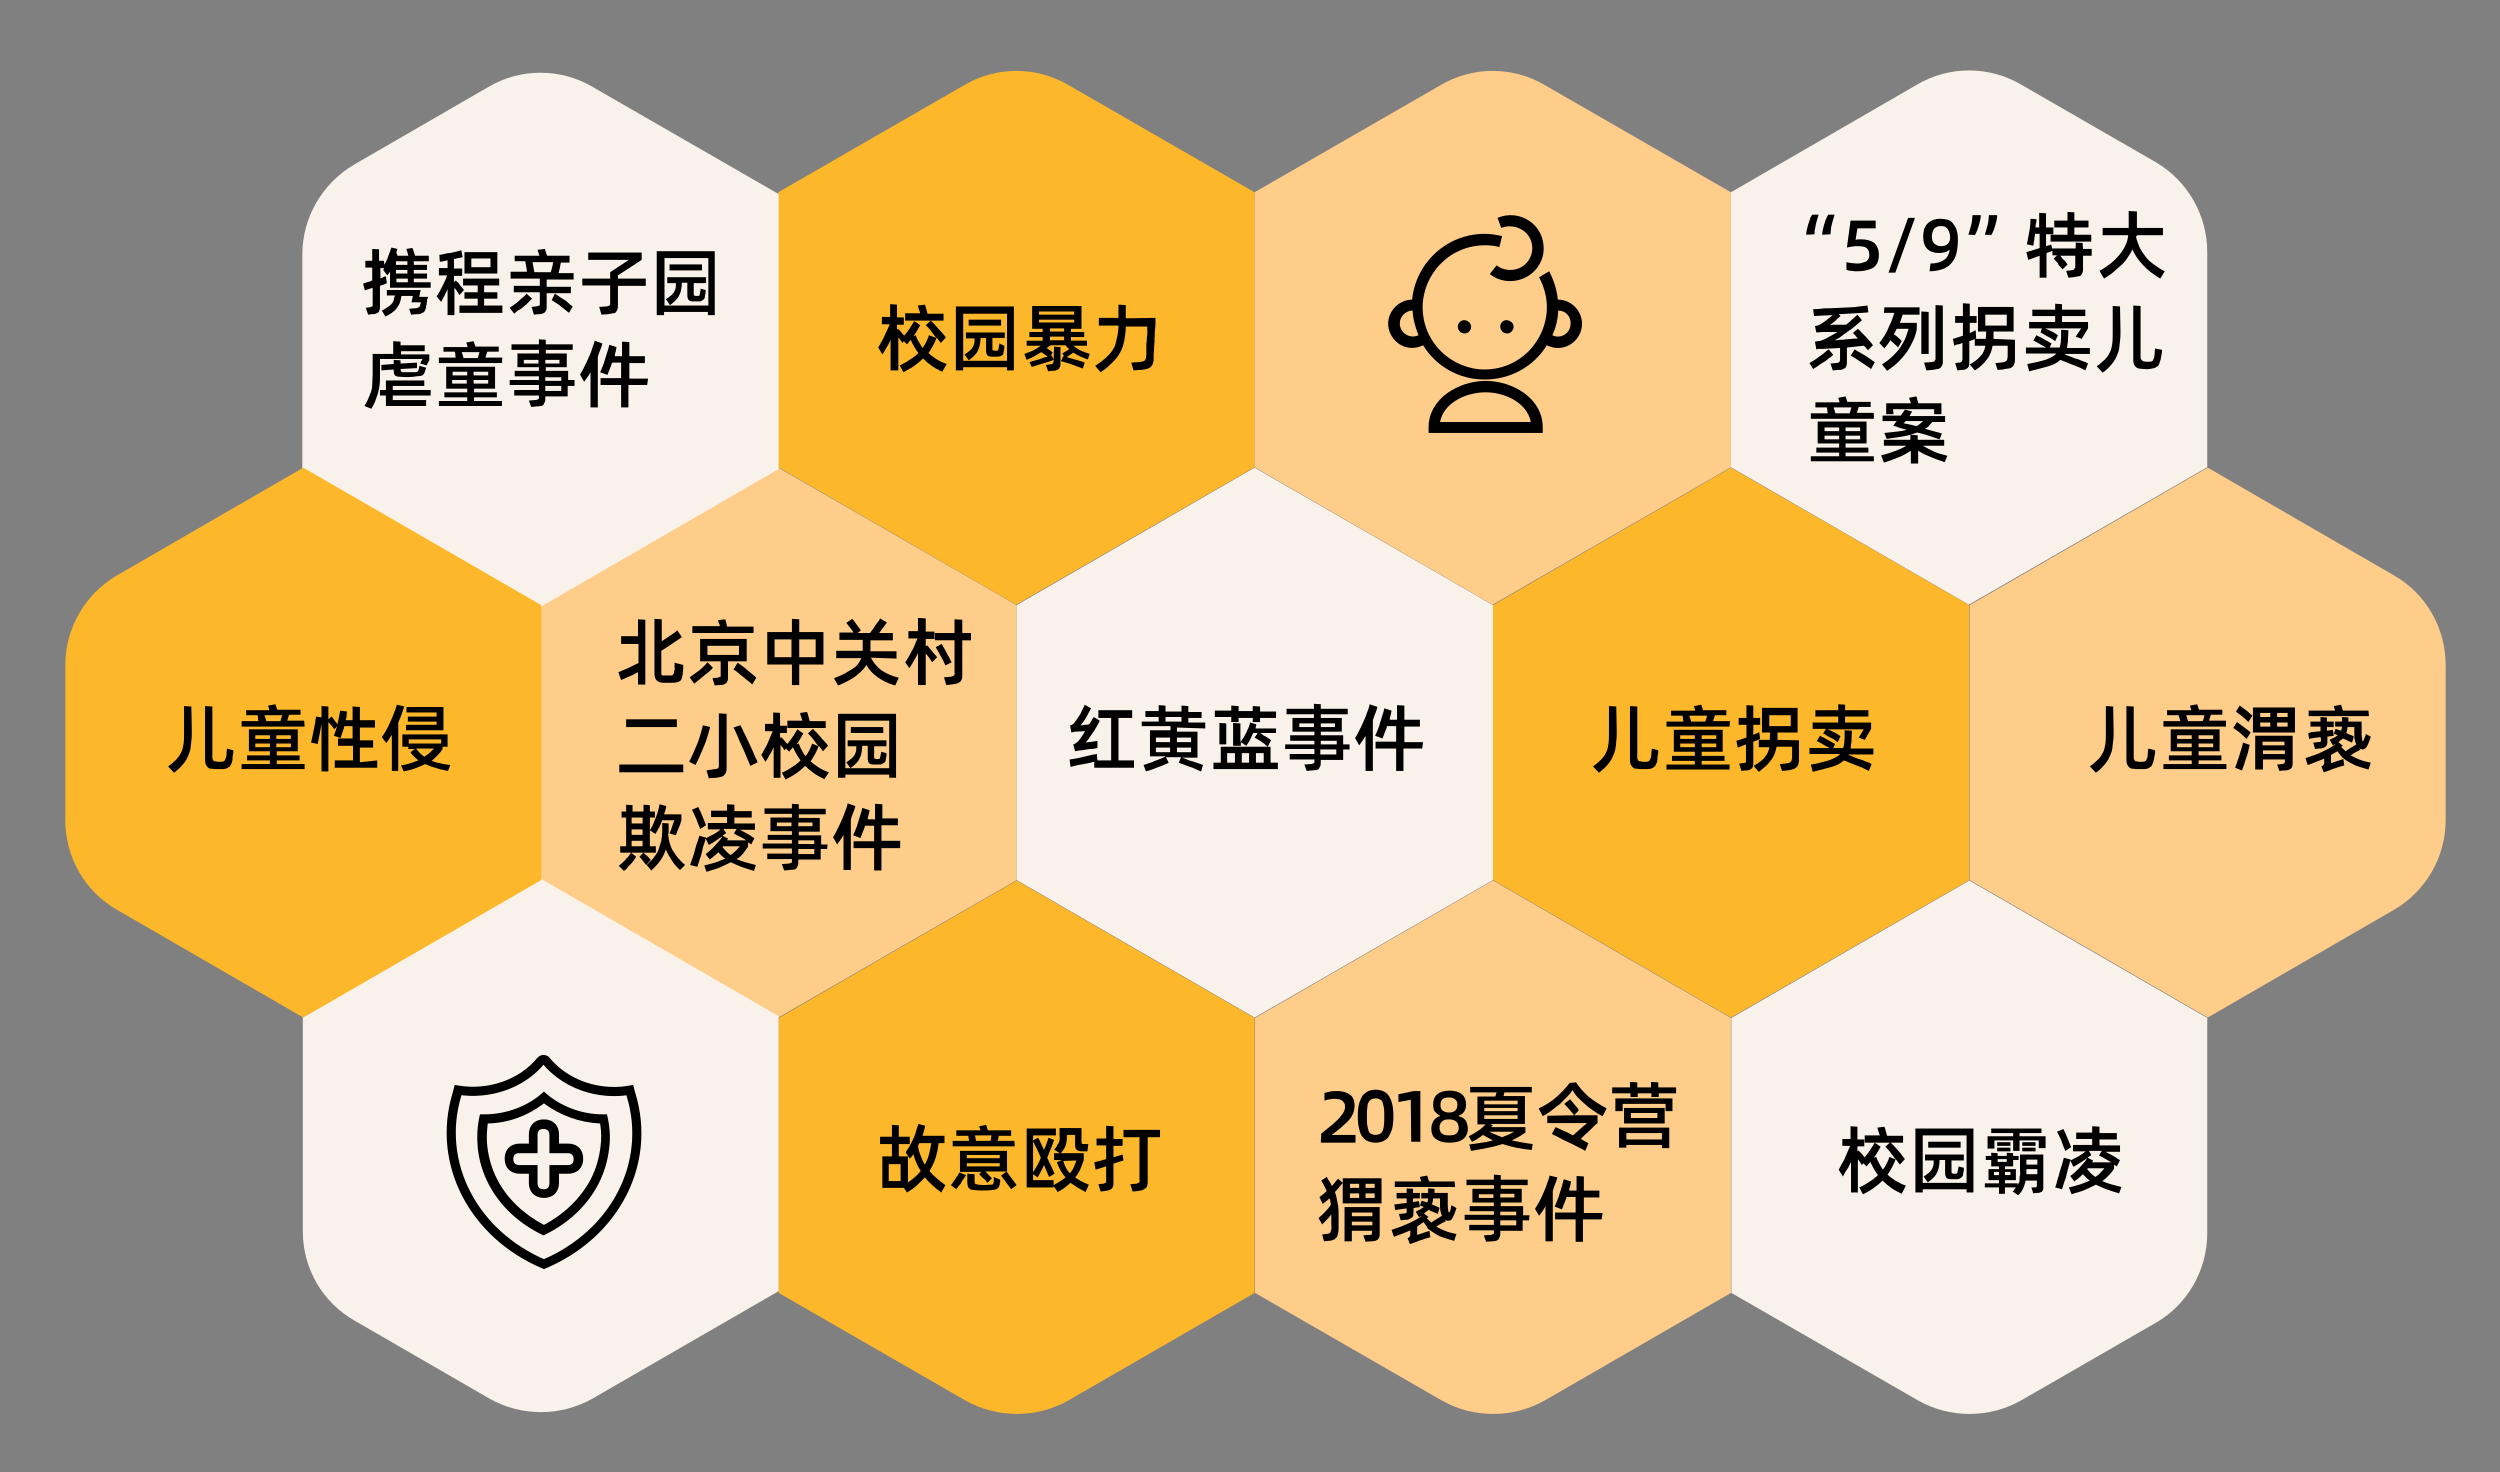 <?xml version="1.0" encoding="utf-8"?>
<!-- Generator: Adobe Illustrator 24.2.3, SVG Export Plug-In . SVG Version: 6.00 Build 0)  -->
<svg version="1.1" id="图层_1" xmlns="http://www.w3.org/2000/svg" xmlns:xlink="http://www.w3.org/1999/xlink" x="0px" y="0px"
	 viewBox="0 0 547.4 322.4" style="enable-background:new 0 0 547.4 322.4;" xml:space="preserve">
<rect x="0" y="0" width="547.4" height="322.4" fill="#808080" stroke="none"/>
<style type="text/css">
	.st0{fill:#FFCD8A;}
	.st1{fill:#F9F2EA;}
	.st2{fill:#FCB72B;}
	.st3{fill:none;stroke:#000000;stroke-width:2;stroke-miterlimit:10;}
</style>
<polygon class="st0" points="222.6,192.7 222.6,132.5 170.4,102.4 118.3,132.5 118.3,192.7 170.4,222.8 "/>
<polygon class="st1" points="326.9,192.7 326.9,132.5 274.7,102.4 222.6,132.5 222.6,192.7 274.7,222.8 "/>
<polygon class="st2" points="431.2,192.7 431.2,132.5 379,102.4 326.9,132.5 326.9,192.7 379,222.8 "/>
<path class="st2" d="M274.7,102.3V42.1l-40.8-23.5c-7-4.1-15.7-4.1-22.7,0l-40.8,23.5v60.2l52.1,30.1L274.7,102.3z"/>
<path class="st0" d="M379,102.3V42.1l-40.8-23.5c-7-4.1-15.7-4.1-22.7,0l-40.8,23.5v60.2l52.1,30.1L379,102.3z"/>
<path class="st1" d="M483.3,102.3V55.2c0-8.1-4.3-15.6-11.3-19.7l-29.5-17c-7-4.1-15.7-4.1-22.7,0L379,42.1v60.2l52.1,30.1
	L483.3,102.3z"/>
<path class="st2" d="M274.7,283.1v-60.2l-52.1-30.1l-52.1,30.1v60.2l40.8,23.5c7,4,15.7,4,22.7,0L274.7,283.1z"/>
<path class="st0" d="M379,283.1v-60.2l-52.1-30.1l-52.1,30.1v60.2l40.8,23.5c7,4,15.7,4,22.7,0L379,283.1z"/>
<path class="st1" d="M483.3,270v-47.1l-52.1-30.1l-52.1,30.1v60.2l40.8,23.5c7,4,15.7,4,22.7,0l29.5-17
	C479,285.6,483.3,278.1,483.3,270z"/>
<path class="st0" d="M535.5,179.6v-34c0-8.1-4.3-15.6-11.3-19.6l-40.8-23.6l-52.1,30.1v60.2l52.1,30.1l40.8-23.6
	C531.1,195.2,535.5,187.7,535.5,179.6z"/>
<path class="st1" d="M170.5,102.7V42.5l-40.8-23.5c-7-4.1-15.7-4.1-22.7,0l-29.4,17c-7,4.1-11.4,11.6-11.4,19.7v47.1l52.1,30.1
	L170.5,102.7z"/>
<path class="st1" d="M170.5,282.7v-60.2l-52.1-30.1l-52.1,30.1v47.1c0,8.1,4.3,15.6,11.4,19.6l29.4,17c7,4,15.7,4,22.7,0
	L170.5,282.7z"/>
<path class="st2" d="M118.5,192.7v-60.2l-52.1-30.1l-40.8,23.6c-7,4.1-11.3,11.6-11.3,19.6v34c0,8.1,4.3,15.6,11.3,19.6l40.8,23.6
	L118.5,192.7z"/>
<g>
	<path d="M206.3,81.4c-0.8-0.4-1.6-0.8-2.3-1.3s-1.3-1-1.9-1.6c-0.6,0.6-1.2,1.1-1.9,1.6c-0.7,0.5-1.5,0.9-2.4,1.4L197,80
		c0.9-0.4,1.6-0.8,2.3-1.3c0.7-0.4,1.3-0.9,1.8-1.4c-0.7-0.9-1.2-1.8-1.7-2.9c-0.1,0.2-0.3,0.3-0.4,0.5s-0.3,0.3-0.4,0.5l-0.7-0.7
		l-0.3,0.4c-0.1-0.2-0.3-0.4-0.4-0.6c-0.2-0.2-0.4-0.4-0.5-0.7v7.3H195v-6.7c-0.3,0.6-0.5,1.2-0.9,1.7c-0.3,0.6-0.6,1.1-0.9,1.5
		l-0.9-1.5c0.2-0.3,0.4-0.7,0.6-1.1c0.2-0.4,0.5-0.8,0.7-1.3s0.4-0.9,0.6-1.3s0.4-0.9,0.6-1.4h-1.7v-1.6h1.8v-2.8l1.5,0.1v2.8h1.5
		v1.6h-1.5v1.1l0.2-0.2c0.2,0.2,0.5,0.4,0.7,0.7s0.5,0.6,0.7,0.8c0.4-0.5,0.8-1,1.2-1.6c0.4-0.6,0.7-1.1,1-1.6l1.3,0.9
		c-0.2,0.4-0.5,0.8-0.7,1.2s-0.5,0.8-0.8,1.2l0.5-0.2c0.2,0.5,0.4,1.1,0.7,1.5s0.5,0.9,0.8,1.3c0.3-0.4,0.6-0.9,0.8-1.3
		c0.2-0.5,0.5-1,0.6-1.5L205,74c-0.2-0.3-0.4-0.5-0.6-0.8s-0.4-0.5-0.6-0.8s-0.4-0.5-0.6-0.7c-0.2-0.2-0.4-0.4-0.5-0.5l1.1-1
		c0.2,0.2,0.5,0.5,0.8,0.8s0.6,0.7,0.9,1s0.6,0.7,0.9,1s0.5,0.6,0.7,0.9l-1.1,1.2c-0.2-0.3-0.5-0.7-0.9-1.2
		c-0.5,1.3-1.1,2.4-1.8,3.4c0.5,0.5,1.1,0.9,1.7,1.3s1.4,0.8,2.3,1.1L206.3,81.4z M206.6,70.2h-8.4v-1.6h3.3
		c-0.1-0.3-0.2-0.6-0.3-0.9c-0.1-0.3-0.2-0.6-0.2-0.8l1.5-0.2c0.1,0.2,0.2,0.5,0.3,0.9s0.2,0.7,0.3,1.1h3.5L206.6,70.2L206.6,70.2z"
		/>
	<path d="M222,67.1v14h-1.5v-0.7h-9.6v0.7h-1.6v-14C209.3,67.1,222,67.1,222,67.1z M220.5,79V68.7h-9.6V79H220.5z M219.9,75.7
		c0,0.2,0,0.3,0,0.5c0,0.2,0,0.3-0.1,0.5c0,0.3-0.1,0.5-0.1,0.7s-0.1,0.3-0.3,0.4S219.2,78,219,78c-0.2,0.1-0.4,0.1-0.7,0.1h-1.1
		c-0.5,0-0.8-0.1-1-0.3s-0.3-0.6-0.3-1.2V74h-1.2c0,0.7-0.1,1.2-0.2,1.7s-0.3,0.9-0.5,1.3s-0.5,0.7-0.8,1s-0.7,0.6-1.1,0.9l-0.9-1.3
		c0.4-0.2,0.7-0.5,1-0.7s0.5-0.5,0.7-0.7c0.2-0.3,0.3-0.6,0.4-0.9c0.1-0.3,0.1-0.7,0.1-1.2h-1.9v-1.3h8.5V74h-2.7v2.3
		c0,0.3,0,0.4,0.1,0.4s0.2,0.1,0.4,0.1h0.2c0.1,0,0.2,0,0.3,0c0.1,0,0.1,0,0.2-0.1s0.1-0.1,0.1-0.2s0-0.2,0.1-0.4
		c0-0.2,0-0.3,0.1-0.5c0-0.1,0-0.3,0-0.4L219.9,75.7z M219.2,71.3h-7.1V70h7.1V71.3z"/>
	<path d="M238.2,78.7c-1.2-0.4-2.3-0.9-3.2-1.5c-0.2,0.2-0.4,0.3-0.7,0.5s-0.5,0.3-0.7,0.5c0.3,0.1,0.6,0.2,1,0.3
		c0.4,0.1,0.7,0.2,1.1,0.3s0.7,0.2,1,0.3s0.6,0.2,0.8,0.3l-0.4,1.3c-0.3-0.1-0.7-0.3-1.1-0.4c-0.4-0.2-0.9-0.3-1.3-0.5
		c-0.5-0.2-0.9-0.3-1.3-0.4s-0.8-0.3-1.1-0.3l0.5-1.1c0,0,0,0,0.1,0s0,0,0.1,0l-0.4-0.6c0.3-0.2,0.5-0.3,0.8-0.5
		c0.3-0.2,0.5-0.3,0.7-0.5c-0.3-0.2-0.6-0.5-0.8-0.8h-3.3c-0.1,0.1-0.2,0.2-0.4,0.3c-0.1,0.1-0.3,0.2-0.4,0.3
		c0.2,0.2,0.4,0.3,0.7,0.5c0.2,0.2,0.4,0.3,0.6,0.5l-0.5,0.8c0.1,0,0.2-0.1,0.2-0.1c0.1,0,0.1,0,0.1-0.1l0.4,1
		c-0.1,0-0.3,0.1-0.5,0.2c-0.3,0.1-0.5,0.2-0.9,0.3s-0.7,0.2-1,0.3c-0.4,0.1-0.7,0.2-1,0.3s-0.6,0.2-0.9,0.3s-0.4,0.1-0.5,0.1
		l-0.5-1c0.1,0,0.3-0.1,0.6-0.2c0.3-0.1,0.7-0.2,1.1-0.3c0.4-0.1,0.8-0.2,1.2-0.4s0.8-0.2,1.1-0.3c-0.2-0.2-0.4-0.3-0.7-0.5
		s-0.5-0.4-0.7-0.5c-0.5,0.3-1,0.6-1.5,0.9c-0.5,0.3-1.1,0.5-1.7,0.8l-0.5-1.3c0.7-0.3,1.4-0.5,2-0.8c0.6-0.3,1.2-0.7,1.6-1h-3.1
		v-1.1h3.5v-0.8h-2.9v-1.1h2.9v-0.7H226v-5h10.8v5h-2.3v0.7h2.9v1.1h-2.9v0.8h3.5v1.1h-3c0.5,0.4,1,0.7,1.5,1
		c0.6,0.3,1.3,0.5,2.1,0.8L238.2,78.7z M227.5,68.2v0.7h7.7v-0.7H227.5z M227.5,70.6h7.7V70h-7.7V70.6z M230.8,75.9l1.4,0.1v3.5
		c0,0.3,0,0.6-0.1,0.8c-0.1,0.2-0.2,0.4-0.3,0.5c-0.1,0.1-0.3,0.2-0.6,0.3c-0.2,0.1-0.5,0.1-0.9,0.1l-0.8,0.1l-0.5-1.4l0.8-0.1
		c0.4,0,0.6-0.1,0.7-0.2c0.1-0.1,0.2-0.3,0.2-0.6L230.8,75.9L230.8,75.9z M229.9,72.6h3.1v-0.7h-3.1V72.6z M229.9,74.5h3.1v-0.8
		h-3.1V74.5z"/>
	<path d="M253,69.6c0,0.2,0,0.5,0,1c0,0.4,0,1-0.1,1.6s0,1.2-0.1,1.8c0,0.7,0,1.3-0.1,1.9c0,0.6,0,1.1-0.1,1.6c0,0.5,0,0.8,0,1.1
		c0,0.5-0.1,0.8-0.2,1.1c-0.1,0.3-0.3,0.5-0.5,0.7c-0.2,0.2-0.5,0.3-0.9,0.4c-0.4,0.1-0.8,0.2-1.4,0.2l-1.4,0.1l-0.5-1.7l1.4-0.1
		c0.4,0,0.7-0.1,0.9-0.1c0.3-0.1,0.4-0.1,0.6-0.2c0.1-0.1,0.2-0.3,0.3-0.5c0-0.2,0.1-0.4,0.1-0.8c0-0.2,0-0.4,0-0.7
		c0-0.3,0-0.7,0-1.1s0-0.9,0.1-1.3c0-0.5,0-0.9,0.1-1.3s0-0.8,0-1.1s0-0.6,0-0.7h-4.7c0,0.9-0.1,1.7-0.2,2.3
		c-0.1,0.7-0.2,1.3-0.4,1.9c-0.2,0.6-0.4,1.1-0.7,1.6s-0.6,1-1,1.4c-0.4,0.5-0.9,0.9-1.4,1.4c-0.5,0.5-1.1,0.9-1.8,1.4l-1.2-1.4
		c0.6-0.4,1.2-0.8,1.7-1.2c0.5-0.4,0.9-0.8,1.3-1.2c0.4-0.4,0.7-0.8,0.9-1.2c0.3-0.4,0.5-0.9,0.6-1.4s0.3-1.1,0.4-1.7
		s0.2-1.3,0.2-2.1h-4.3v-1.7h4.3c0-0.3,0-0.5,0-0.8s0-0.6,0-0.8c0-0.3,0-0.5,0-0.7s0-0.4,0-0.6l1.6,0.1c0,0.1,0,0.3,0,0.5
		s0,0.5,0,0.7c0,0.3,0,0.6,0,0.9s0,0.6,0,0.8L253,69.6L253,69.6z"/>
</g>
<g>
	<path d="M139.7,135.6l1.6,0.1v14.2h-1.6v-2.7c-0.3,0.1-0.7,0.3-1,0.5s-0.7,0.3-1.1,0.5c-0.3,0.1-0.7,0.3-0.9,0.4
		c-0.3,0.1-0.5,0.2-0.7,0.3l-0.6-1.7c0.2-0.1,0.5-0.2,0.9-0.4s0.8-0.3,1.2-0.5s0.8-0.4,1.2-0.6c0.4-0.2,0.8-0.4,1.1-0.5v-4.2H136
		v-1.7h3.7L139.7,135.6L139.7,135.6z M149.6,145.6c0,0.2,0,0.5,0,0.9s-0.1,0.7-0.1,1c-0.1,0.4-0.1,0.7-0.2,1s-0.2,0.5-0.4,0.6
		s-0.4,0.3-0.7,0.3c-0.3,0.1-0.6,0.1-1.1,0.1h-1.5c-0.4,0-0.8,0-1.1-0.1s-0.5-0.2-0.7-0.4s-0.3-0.4-0.4-0.7s-0.1-0.7-0.1-1.1v-11.7
		l1.6,0.1v4.8c0.6-0.4,1.2-0.8,1.8-1.2s1.2-0.8,1.6-1.2l1,1.5c-0.3,0.2-0.6,0.4-1,0.7s-0.8,0.5-1.2,0.8s-0.8,0.5-1.2,0.8
		s-0.8,0.5-1.1,0.7v4.7c0,0.2,0,0.3,0,0.4s0.1,0.2,0.1,0.2c0.1,0.1,0.1,0.1,0.3,0.1s0.3,0,0.4,0h0.9c0.2,0,0.4,0,0.5,0
		s0.2-0.1,0.3-0.1c0.1-0.1,0.1-0.1,0.2-0.3s0.1-0.3,0.1-0.4c0-0.1,0-0.3,0.1-0.4s0-0.4,0-0.6c0-0.2,0-0.4,0-0.6c0-0.2,0-0.3,0-0.4
		L149.6,145.6z"/>
	<path d="M156.1,146.2c-0.2,0.3-0.5,0.6-0.9,0.9s-0.7,0.6-1.1,0.9c-0.4,0.3-0.7,0.6-1.1,0.9c-0.4,0.3-0.7,0.6-1,0.8l-1-1.4
		c0.3-0.2,0.6-0.4,1-0.7c0.4-0.3,0.7-0.5,1.1-0.8c0.4-0.3,0.7-0.6,1-0.9c0.3-0.3,0.6-0.6,0.8-0.9L156.1,146.2z M165.1,138.6h-13.5
		v-1.5h6c0-0.3-0.1-0.5-0.2-0.7c-0.1-0.2-0.1-0.4-0.2-0.6l1.6-0.2c0.1,0.2,0.1,0.5,0.2,0.7c0.1,0.3,0.1,0.6,0.2,0.9h5.8V138.6z
		 M159.4,144.8v3.5c0,0.3,0,0.6-0.1,0.8c-0.1,0.2-0.2,0.4-0.3,0.5c-0.1,0.1-0.4,0.2-0.6,0.3s-0.6,0.1-1,0.1l-0.9,0.1l-0.5-1.6
		l0.9-0.1c0.2,0,0.4,0,0.5-0.1s0.2-0.1,0.3-0.1s0.1-0.1,0.1-0.2c0-0.1,0-0.2,0-0.4v-2.8h-4.5v-4.9h10.2v4.9H159.4z M154.9,143.4h6.9
		v-2h-6.9L154.9,143.4L154.9,143.4z M161.5,145.1c0.3,0.2,0.6,0.4,1,0.7c0.4,0.3,0.8,0.6,1.1,0.9c0.4,0.3,0.7,0.6,1.1,0.9
		c0.4,0.3,0.6,0.5,0.9,0.8l-0.9,1.5c-0.2-0.3-0.5-0.5-0.9-0.8c-0.4-0.3-0.7-0.6-1.1-0.9c-0.4-0.3-0.8-0.6-1.1-0.9s-0.7-0.5-1-0.7
		L161.5,145.1z"/>
	<path d="M180.2,145.5H175v4.5h-1.6v-4.5H168v-7.1h5.4v-2.9l1.6,0.1v2.8h5.3V145.5z M173.3,143.9V140h-3.7v3.9H173.3z M178.6,140
		H175v3.9h3.6V140z"/>
	<path d="M190.7,144c0.5,1,1.2,1.9,2.2,2.7c1,0.7,2.3,1.3,3.9,1.7l-0.8,1.7c-1.4-0.4-2.7-1-3.8-1.8s-1.9-1.6-2.5-2.7
		c-0.5,0.9-1.4,1.7-2.4,2.5c-1,0.7-2.3,1.4-3.8,2l-0.9-1.6c1-0.4,1.8-0.7,2.5-1.1c0.7-0.4,1.3-0.8,1.8-1.1s0.9-0.8,1.1-1.1
		s0.5-0.8,0.6-1.1h-5.5v-1.6h5.8v-2.4h-5.1v-1.6h3.1c-0.3-0.4-0.5-0.8-0.8-1.1s-0.5-0.7-0.8-1l1.3-0.9c0.4,0.4,0.7,0.9,1,1.3
		s0.6,0.8,0.9,1.2l-0.7,0.6h2.7c0.2-0.3,0.4-0.5,0.6-0.8c0.2-0.3,0.4-0.6,0.6-0.9c0.2-0.3,0.4-0.6,0.6-0.8s0.3-0.5,0.4-0.7l1.5,0.9
		c-0.2,0.3-0.5,0.7-0.8,1.1c-0.3,0.4-0.6,0.8-0.9,1.2h3v1.6h-4.9v2.4h5.7v1.6L190.7,144L190.7,144z"/>
	<path d="M203,141.3c0.1,0.1,0.3,0.3,0.5,0.6c0.2,0.2,0.4,0.5,0.6,0.7c0.2,0.3,0.4,0.5,0.6,0.7c0.2,0.2,0.3,0.4,0.5,0.6l-1.1,1.1
		c-0.2-0.3-0.4-0.6-0.6-0.9c-0.3-0.4-0.5-0.7-0.8-1v6.9H201v-7c-0.3,0.6-0.6,1.2-0.9,1.7c-0.3,0.6-0.7,1.1-1,1.6l-0.9-1.3
		c0.2-0.3,0.5-0.7,0.7-1.1s0.5-0.8,0.7-1.3c0.3-0.4,0.5-0.9,0.7-1.4s0.4-1,0.6-1.4h-2v-1.6h2.1v-2.9l1.7,0.1v2.9h1.9v1.6h-1.9v1.7
		L203,141.3z M212.6,140.2h-1.9v7.5c0,0.4,0,0.8-0.1,1c-0.1,0.3-0.2,0.5-0.4,0.6c-0.2,0.2-0.5,0.3-0.8,0.4s-0.7,0.1-1.2,0.2l-1,0.1
		l-0.5-1.7l1.1-0.1c0.3,0,0.5,0,0.6-0.1c0.2,0,0.3-0.1,0.4-0.1c0.1-0.1,0.1-0.2,0.2-0.3s0-0.3,0-0.5v-7h-4.3v-1.6h4.3v-3l1.7,0.1
		v2.9h1.9L212.6,140.2L212.6,140.2z M207,145.7c-0.1-0.3-0.3-0.6-0.4-0.9s-0.4-0.7-0.6-1.1c-0.2-0.4-0.4-0.7-0.6-1.1
		c-0.2-0.4-0.4-0.6-0.5-0.9l1.3-0.7c0.1,0.2,0.3,0.5,0.5,0.9c0.2,0.3,0.4,0.7,0.6,1.1c0.2,0.4,0.4,0.7,0.6,1.1
		c0.2,0.4,0.3,0.7,0.5,0.9L207,145.7z"/>
	<path d="M135.6,169.1v-1.7h14v1.7H135.6z M137.1,159.2v-1.7h11.1v1.7H137.1z"/>
	<path d="M150.9,166.8c0.3-0.6,0.6-1.2,0.9-1.9c0.3-0.7,0.6-1.4,0.9-2.1s0.5-1.4,0.7-2.1c0.2-0.7,0.4-1.3,0.5-1.9l1.6,0.4
		c-0.2,0.7-0.4,1.4-0.6,2.1s-0.5,1.5-0.8,2.2c-0.3,0.7-0.6,1.4-0.9,2.1s-0.6,1.3-0.9,1.9L150.9,166.8z M156.5,168.4
		c0.2,0,0.4,0,0.5-0.1c0.1,0,0.3-0.1,0.3-0.2c0.1-0.1,0.1-0.2,0.1-0.3c0-0.1,0-0.3,0-0.5v-11.1l1.7,0.1v11.6c0,0.4,0,0.8-0.1,1.1
		s-0.2,0.5-0.4,0.7c-0.2,0.2-0.4,0.3-0.7,0.4s-0.7,0.1-1.1,0.2l-1.6,0.1l-0.5-1.7L156.5,168.4z M162.1,158.8
		c0.2,0.3,0.4,0.7,0.6,1.2s0.5,0.9,0.7,1.4c0.2,0.5,0.5,1,0.7,1.5c0.2,0.5,0.5,1,0.7,1.5c0.2,0.5,0.4,1,0.6,1.4s0.4,0.8,0.5,1.1
		l-1.6,0.8c-0.2-0.5-0.5-1.2-0.8-1.9c-0.3-0.7-0.6-1.5-1-2.3s-0.7-1.5-1-2.3c-0.3-0.7-0.6-1.4-0.9-1.9L162.1,158.8z"/>
	<path d="M180.5,170.6c-0.8-0.4-1.6-0.8-2.3-1.3s-1.3-1-1.9-1.6c-0.6,0.6-1.2,1.1-1.9,1.6s-1.5,0.9-2.4,1.4l-0.8-1.5
		c0.9-0.4,1.6-0.8,2.3-1.3c0.7-0.4,1.3-0.9,1.8-1.4c-0.7-0.9-1.2-1.9-1.7-2.9c-0.1,0.2-0.3,0.4-0.4,0.5s-0.3,0.3-0.4,0.5l-0.7-0.7
		l-0.3,0.4c-0.1-0.2-0.3-0.4-0.4-0.6c-0.2-0.2-0.4-0.4-0.5-0.7v7.3h-1.5v-6.7c-0.3,0.6-0.5,1.2-0.9,1.7c-0.3,0.6-0.6,1.1-0.9,1.5
		l-0.9-1.5c0.2-0.3,0.4-0.7,0.6-1.1c0.2-0.4,0.5-0.8,0.7-1.3c0.2-0.4,0.4-0.9,0.6-1.4s0.4-0.9,0.6-1.4h-1.7v-1.6h1.8V156l1.5,0.1
		v2.8h1.5v1.6h-1.5v1.1l0.2-0.2c0.2,0.2,0.5,0.4,0.7,0.7s0.5,0.6,0.7,0.8c0.4-0.5,0.8-1,1.2-1.6c0.4-0.6,0.7-1.1,1-1.6l1.3,0.9
		c-0.2,0.4-0.5,0.8-0.7,1.2s-0.5,0.8-0.8,1.2l0.5-0.2c0.2,0.5,0.4,1.1,0.7,1.5c0.2,0.5,0.5,0.9,0.8,1.3c0.3-0.4,0.6-0.9,0.8-1.3
		c0.2-0.5,0.5-1,0.6-1.5l1.4,0.6c-0.2-0.3-0.4-0.5-0.6-0.8s-0.4-0.5-0.6-0.8s-0.4-0.5-0.6-0.7s-0.4-0.4-0.5-0.5l1.1-1
		c0.2,0.2,0.5,0.5,0.8,0.8s0.6,0.7,0.9,1c0.3,0.4,0.6,0.7,0.9,1c0.3,0.3,0.5,0.6,0.7,0.9l-1.1,1.2c-0.2-0.3-0.5-0.7-0.9-1.2
		c-0.5,1.3-1.1,2.4-1.8,3.4c0.5,0.5,1.1,0.9,1.7,1.3s1.4,0.8,2.3,1.1L180.5,170.6z M180.8,159.4h-8.4v-1.6h3.3
		c-0.1-0.3-0.2-0.6-0.3-0.9c-0.1-0.3-0.2-0.6-0.2-0.8l1.5-0.2c0.1,0.2,0.2,0.5,0.3,0.9s0.2,0.7,0.3,1.1h3.5L180.8,159.4L180.8,159.4
		z"/>
	<path d="M196.2,156.3v14h-1.5v-0.7h-9.6v0.7h-1.6v-14H196.2z M194.7,168.2v-10.4h-9.6v10.4H194.7z M194.1,164.9c0,0.2,0,0.4,0,0.5
		c0,0.1,0,0.3-0.1,0.5c0,0.3-0.1,0.5-0.1,0.7c-0.1,0.2-0.1,0.3-0.3,0.4s-0.3,0.2-0.5,0.3c-0.2,0.1-0.4,0.1-0.7,0.1h-1.1
		c-0.5,0-0.8-0.1-1-0.3s-0.3-0.6-0.3-1.2v-2.6h-1.2c0,0.6-0.1,1.2-0.2,1.7c-0.1,0.5-0.3,0.9-0.5,1.3s-0.5,0.7-0.8,1
		s-0.7,0.6-1.1,0.9l-0.9-1.3c0.4-0.2,0.7-0.5,1-0.7c0.3-0.2,0.5-0.5,0.7-0.7c0.2-0.3,0.3-0.6,0.4-0.9c0.1-0.3,0.1-0.7,0.1-1.2h-1.9
		v-1.3h8.5v1.3h-2.7v2.3c0,0.3,0,0.4,0.1,0.4s0.2,0.1,0.4,0.1h0.2c0.1,0,0.2,0,0.3,0c0.1,0,0.1,0,0.2-0.1c0,0,0.1-0.1,0.1-0.2
		s0-0.2,0.1-0.4c0-0.2,0-0.3,0.1-0.5s0-0.3,0-0.4L194.1,164.9z M193.4,160.5h-7.1v-1.3h7.1V160.5z"/>
	<path d="M140.9,186.7c0.2,0.2,0.5,0.5,0.8,0.7c0.3,0.3,0.5,0.6,0.8,0.9l-1,1.1c-0.3-0.4-0.6-0.7-0.8-1s-0.5-0.6-0.7-0.8
		L140.9,186.7l-2.7,0l1.1,0.9c-0.2,0.3-0.4,0.6-0.6,0.9c-0.2,0.3-0.5,0.6-0.7,0.8c-0.3,0.3-0.5,0.5-0.7,0.8s-0.5,0.4-0.7,0.6
		l-1.1-1.1c0.2-0.2,0.4-0.4,0.7-0.6c0.2-0.2,0.5-0.5,0.7-0.7c0.2-0.3,0.5-0.5,0.7-0.8c0.2-0.3,0.4-0.5,0.6-0.8h-2.4v-1.4h1.3V179h-1
		v-1.3h1v-1.5l1.4,0.1v1.4h2.4v-1.5l1.4,0.1v1.4h1.1v1.3h-1.1v6.3h1.3v1.4L140.9,186.7L140.9,186.7z M138.3,179v1.3h2.4V179H138.3z
		 M138.3,182.8h2.4v-1.2h-2.4V182.8z M138.3,185.3h2.4v-1.2h-2.4V185.3z M146.3,182.8c0.1,0.7,0.2,1.4,0.4,2s0.4,1.2,0.8,1.7
		c0.3,0.5,0.7,1.1,1.1,1.5c0.4,0.5,0.9,1,1.4,1.4l-1.1,1.1c-0.7-0.6-1.3-1.3-1.8-2.1s-1-1.6-1.3-2.4c-0.3,0.9-0.7,1.7-1.2,2.4
		s-1.2,1.5-2,2.2l-1-1.2c0.6-0.6,1.2-1.1,1.6-1.7c0.4-0.5,0.8-1.1,1-1.7s0.4-1.2,0.6-1.9c0.1-0.6,0.2-1.4,0.2-2.1c0-0.1,0-0.3,0-0.4
		c0-0.2,0-0.3,0-0.5s0-0.3,0-0.5c0-0.1,0-0.3,0-0.4l1.4,0.1c0,0.2,0,0.5,0,0.8s0,0.6,0,0.8c0,0.1,0,0.3,0,0.4
		C146.3,182.5,146.3,182.7,146.3,182.8z M142.3,181.8c0.2-0.4,0.5-0.8,0.7-1.3s0.4-1,0.6-1.5c0.2-0.5,0.4-1,0.5-1.5s0.3-1,0.3-1.4
		l1.5,0.4c-0.1,0.3-0.1,0.6-0.2,0.9c-0.1,0.3-0.2,0.6-0.3,0.9h3.8v1.4c0,0-0.1,0.1-0.1,0.3c-0.1,0.1-0.1,0.3-0.2,0.6
		s-0.2,0.5-0.3,0.7c-0.1,0.3-0.2,0.5-0.3,0.7s-0.1,0.4-0.2,0.6c-0.1,0.2-0.1,0.3-0.1,0.3l-1.4-0.4c0-0.1,0.1-0.2,0.2-0.5
		c0.1-0.2,0.2-0.5,0.3-0.8s0.2-0.6,0.3-0.9c0.1-0.3,0.2-0.5,0.3-0.7H145c-0.2,0.5-0.4,1.1-0.7,1.6c-0.3,0.5-0.5,1-0.8,1.4
		L142.3,181.8z"/>
	<path d="M165.1,190.7c-1-0.3-2-0.6-2.8-0.9c-0.8-0.3-1.6-0.7-2.3-1c-0.7,0.4-1.5,0.7-2.3,1.1s-1.9,0.6-3,1l-0.5-1.4
		c1-0.2,1.8-0.5,2.6-0.7c0.7-0.3,1.4-0.5,2-0.8c-0.6-0.4-1.1-0.9-1.5-1.4c-0.3,0.3-0.6,0.6-0.9,0.8c-0.3,0.3-0.6,0.5-1,0.8l-0.9-1.2
		c0.4-0.3,0.7-0.5,1.1-0.9s0.7-0.6,1-1c0.3-0.3,0.6-0.7,0.9-1c0.3-0.3,0.5-0.7,0.7-1c-0.5,0.3-1,0.7-1.5,1c-0.5,0.4-1,0.6-1.5,0.9
		l-0.7-1.4c-0.1,0.4-0.2,0.9-0.4,1.4s-0.3,1.1-0.4,1.6s-0.3,1.1-0.5,1.6c-0.2,0.5-0.3,1.1-0.5,1.6l-1.6-0.4c0.2-0.6,0.4-1.1,0.6-1.7
		c0.2-0.6,0.4-1.2,0.5-1.7s0.3-1.1,0.5-1.6s0.3-1,0.4-1.4l1.5,0.4c0,0.1,0,0.1,0,0.1s0,0.1-0.1,0.1c0.5-0.3,1.1-0.6,1.7-0.9
		s1.1-0.7,1.6-1.1h-2.8v-1.4h4.2v-1.3h-3.5v-1.4h3.5v-1.4l1.6,0.1v1.4h3.8v1.4h-3.8v1.3h4.5v1.4H162c0.3,0.1,0.5,0.3,0.8,0.4
		c0.3,0.2,0.6,0.3,0.9,0.5s0.6,0.3,0.8,0.5s0.5,0.3,0.7,0.4l-0.7,1.4c-0.1-0.1-0.2-0.1-0.3-0.2s-0.2-0.1-0.4-0.2v0.9
		c-0.4,0.5-0.7,1-1.1,1.5s-0.9,0.9-1.4,1.2c0.6,0.3,1.2,0.5,1.9,0.7c0.7,0.2,1.5,0.4,2.3,0.6L165.1,190.7z M153.3,181.5
		c-0.1-0.3-0.2-0.6-0.4-1c-0.1-0.4-0.3-0.7-0.4-1.1c-0.2-0.4-0.3-0.7-0.5-1.1s-0.3-0.7-0.5-1l1.4-0.6c0.3,0.6,0.6,1.3,0.9,2
		s0.5,1.3,0.8,2L153.3,181.5z M158.2,185.5c0.3,0.3,0.5,0.6,0.8,0.9s0.6,0.6,1,0.8c0.4-0.3,0.8-0.6,1.1-0.9s0.6-0.6,0.9-1h-3.7
		C158.2,185.4,158.2,185.4,158.2,185.5z M159,182.4c-0.1,0.1-0.2,0.2-0.4,0.3c-0.1,0.1-0.3,0.2-0.4,0.3l1.2,0.6
		c0,0.1-0.1,0.2-0.1,0.2c0,0.1-0.1,0.1-0.1,0.2h4.2c-0.5-0.3-0.9-0.6-1.4-0.8s-0.9-0.5-1.3-0.7l0.6-1h-2.9L159,182.4z"/>
	<path d="M181.1,185.9h-1.4v2.3h-4.9v0.4c0,0.4,0,0.7-0.1,0.9s-0.2,0.4-0.3,0.6s-0.4,0.3-0.6,0.3s-0.6,0.1-1,0.1l-1.1,0.1l-0.5-1.4
		l1.3-0.1c0.2,0,0.4,0,0.5-0.1c0.1,0,0.2-0.1,0.3-0.1s0.1-0.1,0.1-0.3c0-0.1,0-0.3,0-0.4v-0.1H168v-1.2h5.4v-1.1h-6.4v-1.1h6.4v-0.8
		h-5.3v-1.1h5.3V182h-4.7v-3h4.7v-0.8h-6V177h6V176l1.5,0.1v1h5.9v1.2h-5.9v0.8h4.6v3h-4.6v0.8h4.9v2h1.4L181.1,185.9L181.1,185.9z
		 M173.3,180.9v-0.8h-3.2v0.8H173.3z M174.8,180.1v0.8h3.1v-0.8H174.8z M174.8,184.8h3.5v-0.8h-3.5V184.8z M178.3,185.9h-3.5v1.1
		h3.5V185.9z"/>
	<path d="M187.3,176.5c-0.1,0.5-0.3,1-0.5,1.5s-0.4,1-0.5,1.5v11h-1.6v-7.7c-0.4,0.8-0.9,1.4-1.4,2.1l-0.9-1.6
		c0.3-0.4,0.6-1,0.9-1.6c0.3-0.6,0.6-1.2,0.9-1.9s0.6-1.3,0.8-2c0.3-0.7,0.5-1.3,0.6-1.9L187.3,176.5z M197.1,185.7H193v4.9h-1.6
		v-4.9h-4.5v-1.5h4.5v-3.4h-2c-0.1,0.5-0.3,0.9-0.5,1.4s-0.3,0.9-0.5,1.3l-1.6-0.6c0.2-0.4,0.4-0.9,0.6-1.4s0.4-1,0.5-1.5
		c0.2-0.5,0.3-1.1,0.5-1.6s0.3-1,0.4-1.5l1.6,0.5c-0.1,0.3-0.1,0.7-0.2,1c-0.1,0.3-0.2,0.6-0.2,1h1.6V176l1.6,0.1v3.1h3.4v1.5H193
		v3.4h4.1L197.1,185.7L197.1,185.7z"/>
</g>
<g>
	<path d="M416.4,261.4c-0.8-0.4-1.6-0.8-2.3-1.3s-1.3-1-1.9-1.6c-0.6,0.6-1.2,1.1-1.9,1.6c-0.7,0.5-1.5,1-2.4,1.4l-0.8-1.5
		c0.9-0.4,1.6-0.8,2.3-1.3c0.7-0.4,1.3-0.9,1.8-1.4c-0.7-0.9-1.2-1.9-1.7-2.9c-0.1,0.2-0.3,0.4-0.4,0.5c-0.1,0.2-0.3,0.3-0.4,0.5
		l-0.7-0.7l-0.3,0.4c-0.1-0.2-0.3-0.4-0.4-0.6s-0.4-0.5-0.5-0.7v7.3h-1.5v-6.7c-0.3,0.6-0.5,1.2-0.9,1.7s-0.6,1.1-0.9,1.5l-0.9-1.5
		c0.2-0.3,0.4-0.7,0.6-1.1c0.2-0.4,0.5-0.8,0.7-1.3s0.4-0.9,0.6-1.4s0.4-0.9,0.6-1.4h-1.7v-1.5h1.8v-2.8l1.5,0.1v2.8h1.5v1.5h-1.5
		v1.1l0.2-0.2c0.2,0.2,0.5,0.4,0.7,0.7c0.3,0.3,0.5,0.6,0.7,0.8c0.4-0.5,0.8-1,1.2-1.6c0.4-0.6,0.7-1.1,1-1.6l1.3,0.9
		c-0.2,0.4-0.5,0.8-0.7,1.2s-0.5,0.8-0.8,1.2l0.5-0.2c0.2,0.5,0.4,1,0.7,1.5s0.5,0.9,0.8,1.3c0.3-0.4,0.6-0.9,0.8-1.3s0.5-1,0.6-1.5
		l1.4,0.6c-0.2-0.3-0.4-0.5-0.6-0.8s-0.4-0.5-0.6-0.8s-0.4-0.5-0.6-0.7s-0.3-0.4-0.5-0.5l1.1-1c0.2,0.2,0.5,0.5,0.8,0.8
		c0.3,0.3,0.6,0.7,0.9,1s0.6,0.7,0.8,1s0.5,0.6,0.7,0.9l-1.1,1.2c-0.2-0.3-0.5-0.7-0.9-1.2c-0.5,1.3-1.1,2.4-1.8,3.4
		c0.5,0.5,1.1,0.9,1.7,1.3c0.7,0.4,1.4,0.8,2.3,1.1L416.4,261.4z M416.7,250.2h-8.4v-1.6h3.3c-0.1-0.3-0.2-0.6-0.3-0.9
		s-0.2-0.6-0.2-0.8l1.5-0.2c0.1,0.2,0.2,0.5,0.3,0.9s0.2,0.7,0.3,1.1h3.5L416.7,250.2L416.7,250.2z"/>
	<path d="M432.1,247.1v14h-1.5v-0.7H421v0.7h-1.6v-14H432.1z M430.6,259v-10.4H421V259H430.6z M430,255.7c0,0.2,0,0.4,0,0.5
		c0,0.1,0,0.3-0.1,0.5c0,0.3-0.1,0.5-0.1,0.7c-0.1,0.2-0.2,0.3-0.3,0.4c-0.1,0.1-0.3,0.2-0.5,0.3s-0.4,0.1-0.7,0.1h-1.1
		c-0.5,0-0.8-0.1-1-0.3s-0.3-0.6-0.3-1.2V254h-1.2c0,0.6-0.1,1.2-0.2,1.7s-0.3,0.9-0.5,1.3c-0.2,0.4-0.5,0.7-0.8,1s-0.7,0.6-1.1,0.9
		l-0.9-1.3c0.4-0.2,0.7-0.5,1-0.7s0.5-0.5,0.7-0.7c0.2-0.3,0.3-0.6,0.4-0.9c0.1-0.3,0.1-0.7,0.1-1.2h-1.9v-1.3h8.5v1.3h-2.7v2.3
		c0,0.3,0,0.4,0.1,0.5c0.1,0,0.2,0.1,0.4,0.1h0.2c0.1,0,0.2,0,0.3,0c0.1,0,0.1,0,0.2-0.1c0,0,0.1-0.1,0.1-0.2c0-0.1,0-0.2,0.1-0.4
		c0-0.2,0-0.3,0.1-0.5s0-0.3,0-0.4L430,255.7z M429.3,251.3h-7.1V250h7.1V251.3z"/>
	<path d="M442.3,252.8h5.1v6.8c0,0.3,0,0.5,0,0.7c0,0.2-0.1,0.3-0.2,0.5s-0.3,0.2-0.5,0.3c-0.2,0.1-0.5,0.1-0.8,0.1l-0.7,0.1
		l-0.4-1.3l0.6,0c0.3,0,0.5-0.1,0.5-0.1c0.1-0.1,0.1-0.2,0.1-0.4v-1h-2.5c0,0.3-0.1,0.6-0.2,0.9s-0.2,0.5-0.3,0.8s-0.3,0.5-0.4,0.7
		s-0.4,0.5-0.7,0.8l-1.2-0.8c0.2-0.2,0.3-0.3,0.4-0.5c0.1-0.1,0.2-0.3,0.3-0.4H439v1.4h-1.3v-1.4h-3.1v-0.9h3.1v-0.7h-2.3v-2.4h2.3
		v-0.6H436v-1.4h-1.2v-0.9h1.2v-0.7l1.4,0.1v0.6h2v-0.7l1.4,0.1v0.6h1.2v0.9h-1.2v1.4H439v0.6h2.4v2.4H439v0.7h2.8v0.4
		c0.1-0.2,0.2-0.4,0.3-0.6c0.1-0.2,0.1-0.5,0.1-0.7c0-0.3,0-0.6,0.1-0.9s0-0.7,0-1.1L442.3,252.8L442.3,252.8z M447.9,248.8v2.6
		h-1.5v-1.7h-4.2v2.3h-1.4v-2.3h-4.1v1.8h-1.5v-2.7h5.6v-0.7H436v-1h11v1h-4.8v0.7L447.9,248.8L447.9,248.8z M437.7,257.3v-0.7h-1.1
		v0.7H437.7z M440.2,250.9h-2.9v-0.8h2.9V250.9z M437.3,251.3h2.9v0.8h-2.9V251.3z M437.4,254.4h2v-0.6h-2V254.4z M439,256.6v0.7
		h1.2v-0.7H439z M445.7,250.9h-2.9v-0.8h2.9V250.9z M442.8,251.3h2.9v0.8h-2.9V251.3z M443.7,253.9v1.1h2.4v-1.1H443.7z
		 M446.1,257.1v-1.1h-2.4v0.5v0.6L446.1,257.1L446.1,257.1z"/>
	<path d="M464,261.3c-1-0.3-2-0.6-2.8-0.9c-0.8-0.3-1.6-0.7-2.3-1c-0.7,0.4-1.5,0.7-2.3,1.1s-1.9,0.6-3,1L453,260
		c1-0.2,1.8-0.5,2.6-0.7c0.7-0.3,1.4-0.5,2-0.8c-0.6-0.4-1.1-0.9-1.5-1.4c-0.3,0.3-0.6,0.5-0.9,0.8s-0.7,0.5-1,0.8l-0.9-1.2
		c0.4-0.3,0.7-0.5,1.1-0.9s0.7-0.6,1-1c0.3-0.3,0.6-0.7,0.9-1s0.5-0.7,0.7-1c-0.5,0.3-1,0.7-1.5,1s-1,0.6-1.5,0.9l-0.7-1.4
		c-0.1,0.5-0.2,0.9-0.4,1.5c-0.1,0.5-0.3,1-0.4,1.6s-0.3,1.1-0.5,1.6s-0.3,1.1-0.5,1.6L450,260c0.2-0.5,0.4-1.1,0.5-1.7
		c0.2-0.6,0.4-1.2,0.5-1.7c0.2-0.6,0.3-1.1,0.5-1.6c0.1-0.5,0.3-1,0.4-1.5l1.5,0.4c0,0,0,0.1,0,0.1s0,0.1,0,0.1
		c0.5-0.3,1.1-0.6,1.7-0.9c0.6-0.4,1.1-0.7,1.6-1.1h-2.8v-1.4h4.2v-1.3h-3.5v-1.4h3.5v-1.4l1.6,0.1v1.4h3.8v1.4h-3.8v1.3h4.5v1.4
		h-3.2c0.3,0.1,0.5,0.3,0.8,0.4c0.3,0.2,0.6,0.3,0.9,0.5s0.6,0.3,0.8,0.5s0.5,0.3,0.7,0.4l-0.7,1.4c-0.1-0.1-0.2-0.1-0.3-0.2
		c-0.1-0.1-0.2-0.1-0.3-0.2v0.9c-0.3,0.5-0.7,1-1.2,1.5s-0.9,0.9-1.4,1.2c0.6,0.3,1.2,0.5,1.9,0.7c0.7,0.2,1.5,0.4,2.3,0.6
		L464,261.3z M452.2,252c-0.1-0.3-0.2-0.6-0.4-1c-0.1-0.4-0.3-0.7-0.4-1.1s-0.3-0.7-0.5-1.1s-0.3-0.7-0.5-1l1.4-0.6
		c0.3,0.6,0.6,1.3,0.9,2s0.5,1.3,0.8,2L452.2,252z M457,256c0.3,0.3,0.5,0.6,0.8,0.9s0.6,0.5,1,0.8c0.4-0.3,0.8-0.5,1.1-0.9
		s0.6-0.6,0.9-1h-3.7C457.1,255.9,457.1,256,457,256z M457.9,252.9c-0.1,0.1-0.2,0.2-0.4,0.3s-0.3,0.2-0.4,0.3l1.2,0.6
		c0,0.1-0.1,0.2-0.1,0.2c0,0.1-0.1,0.1-0.1,0.2h4.2c-0.5-0.3-0.9-0.5-1.4-0.8c-0.5-0.3-0.9-0.5-1.3-0.7l0.6-1h-2.8L457.9,252.9z"/>
</g>
<g>
	<path d="M354,160c0,0.8,0,1.6-0.1,2.2c0,0.6-0.1,1.2-0.2,1.8s-0.3,1-0.5,1.5s-0.4,0.9-0.7,1.3s-0.6,0.8-1,1.2
		c-0.4,0.4-0.9,0.8-1.4,1.2l-1.3-1.4c0.8-0.5,1.4-1.1,1.8-1.5c0.5-0.5,0.8-1,1.1-1.6s0.4-1.2,0.5-1.9s0.1-1.6,0.1-2.7v-5.5l1.6,0.1
		L354,160L354,160z M363.1,164.3c0,0.3,0,0.6-0.1,1s-0.1,0.7-0.1,1.1c-0.1,0.4-0.1,0.7-0.3,0.9c-0.1,0.3-0.2,0.5-0.4,0.6
		c-0.2,0.2-0.4,0.3-0.7,0.4s-0.6,0.1-1.1,0.1s-0.8,0-1.2,0c-0.4,0-0.8-0.1-1.1-0.1s-0.5-0.2-0.7-0.4c-0.2-0.2-0.3-0.4-0.4-0.7
		c-0.1-0.3-0.1-0.7-0.1-1.1v-11.5l1.6,0.1v11.1c0,0.2,0,0.4,0.1,0.5c0,0.1,0.1,0.2,0.2,0.3c0.1,0.1,0.2,0.1,0.3,0.1
		c0.1,0,0.3,0,0.5,0.1c0.3,0,0.5,0,0.8,0c0.4,0,0.7-0.1,0.8-0.3c0.1-0.2,0.2-0.4,0.3-0.7c0-0.3,0.1-0.6,0.1-0.9s0-0.6,0.1-1
		L363.1,164.3z"/>
	<path d="M378.7,167.4v1.1h-13.8v-1.1h6.2v-0.8h-5v-1.1h5v-0.9h-4.6v-4.8h10.7v4.8h-4.6v0.9h5v1.1h-5v0.8H378.7z M378.7,159.1h-13.8
		V158h3.7c0-0.2-0.1-0.4-0.1-0.7s-0.1-0.4-0.1-0.6h-2.5v-1.1h5.3c-0.1-0.3-0.2-0.6-0.3-1l1.6-0.3c0.1,0.2,0.1,0.4,0.2,0.6
		c0.1,0.2,0.1,0.4,0.2,0.6h5.1v1.1h-2.5c-0.1,0.2-0.1,0.4-0.2,0.6s-0.1,0.4-0.2,0.7h3.7L378.7,159.1L378.7,159.1z M367.9,161v0.8
		h3.2V161H367.9z M371.1,163.6v-0.8h-3.2v0.8H371.1z M369.9,156.7c0,0.2,0.1,0.4,0.2,0.6c0,0.2,0.1,0.4,0.2,0.7h3.1
		c0.1-0.4,0.3-0.9,0.4-1.3L369.9,156.7L369.9,156.7z M375.8,161h-3.2v0.8h3.2V161z M375.8,163.6v-0.8h-3.2v0.8H375.8z"/>
	<path d="M385.4,161.8c-0.2,0.1-0.4,0.2-0.7,0.3c-0.3,0.1-0.5,0.2-0.8,0.3v4.6c0,0.3,0,0.6-0.1,0.8c0,0.2-0.1,0.4-0.3,0.5
		c-0.1,0.1-0.3,0.2-0.5,0.3s-0.5,0.1-0.9,0.1l-0.8,0.1l-0.5-1.6l0.8-0.1c0.3,0,0.5-0.1,0.6-0.1s0.1-0.3,0.1-0.6V163
		c-0.4,0.1-0.7,0.3-1,0.4s-0.6,0.2-0.8,0.3l-0.3-1.5c0.3-0.1,0.6-0.2,1-0.3s0.8-0.3,1.2-0.4v-2.8h-1.7v-1.5h1.7v-2.8l1.5,0.1v2.7
		h1.5v1.5h-1.5v2.2c0.3-0.1,0.5-0.2,0.7-0.3s0.4-0.2,0.6-0.3L385.4,161.8z M393.9,162.1c0,0.1,0,0.3,0,0.5c0,0.2,0,0.5,0,0.8
		c0,0.3,0,0.6,0,0.9c0,0.3,0,0.6,0,0.9c0,0.3,0,0.6,0,0.8s0,0.4,0,0.5c0,0.4-0.1,0.7-0.2,1s-0.3,0.5-0.5,0.6
		c-0.2,0.2-0.5,0.3-0.8,0.4s-0.7,0.1-1.1,0.2l-1.1,0.1l-0.5-1.5l1.1-0.1c0.3,0,0.5-0.1,0.7-0.1c0.2,0,0.3-0.1,0.5-0.2
		c0.1-0.1,0.2-0.2,0.3-0.4c0-0.1,0.1-0.4,0.1-0.6c0-0.1,0-0.3,0-0.5s0-0.4,0-0.7c0-0.3,0-0.5,0-0.7s0-0.4,0-0.5H389
		c-0.1,0.5-0.2,1-0.4,1.5s-0.4,0.9-0.7,1.3c-0.3,0.4-0.7,0.9-1.1,1.3c-0.5,0.4-1,0.9-1.7,1.4l-1.1-1.3c0.6-0.4,1.1-0.7,1.5-1
		s0.7-0.6,1-1s0.5-0.7,0.6-1s0.3-0.7,0.3-1.1h-2.3V162h2.4l0.1-1.6h-1.8v-5.4h7.8v5.4h-4.4c0,0.3,0,0.5,0,0.8s0,0.5,0,0.8
		L393.9,162.1L393.9,162.1z M387.4,159h4.7v-2.4h-4.7V159z"/>
	<path d="M404.8,165.2c0,0,0,0.1-0.1,0.1c0.4,0.1,0.9,0.3,1.3,0.5c0.5,0.2,0.9,0.4,1.4,0.5s0.9,0.4,1.3,0.5s0.8,0.3,1.1,0.5
		l-0.6,1.5c-0.4-0.2-0.8-0.4-1.2-0.6c-0.5-0.2-1-0.4-1.5-0.6s-1-0.4-1.5-0.6s-0.9-0.4-1.3-0.5c-0.6,0.6-1.5,1.1-2.6,1.4
		s-2.5,0.7-4.2,1.1l-0.4-1.6c0.9-0.1,1.7-0.3,2.4-0.5s1.3-0.3,1.8-0.5s0.9-0.4,1.3-0.6s0.6-0.4,0.9-0.7h-6.7v-1.3h4.4
		c-0.2-0.1-0.4-0.3-0.7-0.4s-0.5-0.3-0.7-0.4s-0.5-0.3-0.7-0.4c-0.2-0.1-0.5-0.3-0.7-0.3l0.7-1.2c0.2,0.1,0.5,0.3,0.8,0.4
		c0.3,0.2,0.6,0.3,0.9,0.5c0.3,0.2,0.6,0.3,0.9,0.5s0.5,0.3,0.7,0.4l-0.4,0.9h2.2c0.1-0.3,0.1-0.6,0.2-1s0-0.7,0.1-1.1
		c0-0.1,0-0.2,0-0.4s0-0.3,0-0.5s0-0.3,0-0.5s0-0.3,0-0.4l1.6,0.1l-0.1,2c0,0.4,0,0.7-0.1,1c0,0.3-0.1,0.6-0.1,0.9h5v1.3
		L404.8,165.2L404.8,165.2z M399.8,159.6h-2.9v-1.4h5.6v-1.3h-5v-1.4h5v-1.3l1.5,0.1v1.2h5.1v1.4h-5.1v1.3h5.7v1.4l-1.4,2.4
		l-1.3-0.5l1.1-1.8h-7.9c0.2,0.1,0.5,0.2,0.7,0.3s0.5,0.3,0.8,0.4s0.5,0.3,0.7,0.4c0.2,0.1,0.4,0.3,0.6,0.4l-0.6,1.3
		c-0.2-0.1-0.4-0.3-0.7-0.5s-0.6-0.4-0.9-0.5s-0.6-0.3-0.9-0.5s-0.5-0.3-0.7-0.4L399.8,159.6z"/>
</g>
<g>
	<path d="M42,160c0,0.8,0,1.6-0.1,2.2c-0.1,0.6-0.1,1.2-0.2,1.8c-0.1,0.5-0.3,1-0.5,1.5s-0.4,0.9-0.7,1.3c-0.3,0.4-0.6,0.8-1,1.2
		s-0.9,0.8-1.4,1.2l-1.3-1.4c0.8-0.5,1.4-1.1,1.8-1.5s0.8-1,1.1-1.6s0.4-1.2,0.5-1.9s0.1-1.6,0.1-2.7v-5.5l1.6,0.1L42,160L42,160z
		 M51.1,164.3c0,0.3,0,0.6-0.1,1s-0.1,0.7-0.1,1.1c-0.1,0.4-0.1,0.7-0.3,0.9c-0.1,0.3-0.2,0.5-0.4,0.6s-0.4,0.3-0.7,0.4
		s-0.6,0.1-1.1,0.1c-0.4,0-0.8,0-1.2,0c-0.4,0-0.8-0.1-1.1-0.1s-0.6-0.2-0.7-0.4c-0.2-0.2-0.3-0.4-0.4-0.7s-0.1-0.7-0.1-1.1v-11.5
		l1.6,0.1v11.1c0,0.2,0,0.4,0.1,0.5c0,0.1,0.1,0.2,0.2,0.3c0.1,0.1,0.2,0.1,0.3,0.1s0.3,0,0.5,0.1c0.3,0,0.5,0,0.8,0
		c0.4,0,0.7-0.1,0.8-0.3s0.2-0.4,0.3-0.7c0.1-0.3,0.1-0.6,0.1-0.9s0.1-0.6,0.1-1L51.1,164.3z"/>
	<path d="M66.7,167.3v1.1H52.9v-1.1h6.2v-0.8h-5v-1.1h5v-0.9h-4.6v-4.8h10.7v4.8h-4.6v0.9h5v1.1h-5v0.8H66.7z M66.7,159.1H52.9v-1.2
		h3.7c-0.1-0.2-0.1-0.4-0.1-0.7s-0.1-0.4-0.1-0.6h-2.5v-1.1H59c-0.1-0.3-0.2-0.6-0.3-1l1.6-0.3c0.1,0.2,0.1,0.4,0.2,0.6
		c0.1,0.2,0.1,0.4,0.2,0.6h5.1v1.1h-2.5c-0.1,0.2-0.1,0.4-0.2,0.6c-0.1,0.2-0.1,0.4-0.2,0.7h3.7L66.7,159.1L66.7,159.1z M55.9,161
		v0.8h3.2V161H55.9z M59.1,163.6v-0.8h-3.2v0.8H59.1z M57.9,156.6c0.1,0.2,0.1,0.4,0.2,0.6c0.1,0.2,0.1,0.4,0.2,0.7h3.1
		c0.1-0.4,0.3-0.9,0.4-1.3L57.9,156.6L57.9,156.6z M63.7,161h-3.2v0.8h3.2V161z M63.7,163.6v-0.8h-3.2v0.8H63.7z"/>
	<path d="M68.1,162.6c0.1-0.4,0.2-0.8,0.3-1.3s0.2-1,0.3-1.5c0.1-0.5,0.2-1,0.3-1.5s0.1-1,0.2-1.4l1.4,0.2c-0.1,0.4-0.1,0.9-0.2,1.4
		s-0.2,1.1-0.3,1.6c-0.1,0.5-0.2,1.1-0.3,1.6c-0.1,0.5-0.2,0.9-0.2,1.2L68.1,162.6z M82.6,166.5v1.6h-9.3v-1.6h4v-3.2H74v-1.6h3.2
		V159h-1.8c-0.1,0.4-0.2,0.8-0.4,1.3c-0.1,0.4-0.3,0.8-0.4,1.3l-1.5-0.5c0.3-0.7,0.5-1.4,0.7-2.1l-0.6,0.7c-0.1-0.2-0.3-0.5-0.6-0.8
		c-0.2-0.3-0.5-0.6-0.7-0.8v10.8h-1.5v-14.3l1.5,0.1v2.8l0.7-0.6c0.2,0.2,0.4,0.4,0.6,0.8c0.3,0.3,0.5,0.6,0.7,0.9
		c0.1-0.5,0.2-1,0.3-1.5c0.1-0.5,0.2-1,0.3-1.5l1.5,0.2c-0.1,0.3-0.1,0.7-0.1,1c-0.1,0.3-0.1,0.6-0.2,0.9h1.5v-3l1.6,0.1v2.9h3.3
		v1.6h-3.3v2.8h2.9v1.6h-2.9v3.2L82.6,166.5L82.6,166.5z"/>
	<path d="M88.5,154.7c-0.2,0.6-0.4,1.3-0.6,1.8s-0.4,1.1-0.7,1.7v10.6h-1.4v-7.9c-0.2,0.3-0.4,0.6-0.6,0.9s-0.4,0.6-0.6,0.9l-1-1.3
		c0.3-0.4,0.6-0.9,0.9-1.4s0.6-1.1,0.9-1.8s0.6-1.3,0.8-1.9c0.3-0.7,0.5-1.3,0.7-2L88.5,154.7z M98.1,168.8c-1.1-0.2-2-0.4-2.8-0.7
		c-0.8-0.2-1.6-0.5-2.2-0.8c-0.6,0.3-1.3,0.6-2.1,0.9s-1.6,0.5-2.6,0.7l-0.6-1.3c0.8-0.1,1.5-0.3,2.1-0.5c0.6-0.2,1.2-0.4,1.7-0.6
		c-0.3-0.3-0.6-0.5-0.9-0.8c-0.3-0.3-0.6-0.6-0.8-1l0.9-0.7h-1.4v-0.5h-1.3v-2.7h9.9v2.7h-1.1v0.5c-0.3,0.5-0.7,1-1.1,1.4
		s-0.8,0.8-1.3,1.2c0.5,0.2,1.1,0.4,1.8,0.5c0.7,0.2,1.4,0.3,2.3,0.4L98.1,168.8z M97.1,159.9h-8.2v-1.2h6.7V158h-6.3v-1.1h6.3V156
		H89v-1.2h8.1V159.9z M89.5,161.9v0.9h7.1v-0.9H89.5z M91.1,163.9c0.5,0.7,1.1,1.3,1.8,1.8c0.4-0.3,0.8-0.5,1.1-0.8s0.7-0.6,1-1
		L91.1,163.9L91.1,163.9z"/>
</g>
<g>
	<path d="M462.8,160c0,0.8,0,1.6-0.1,2.2s-0.1,1.2-0.2,1.8s-0.3,1-0.5,1.5s-0.4,0.9-0.7,1.3s-0.6,0.8-1,1.2s-0.8,0.8-1.4,1.2
		l-1.3-1.4c0.8-0.5,1.3-1.1,1.8-1.5c0.5-0.5,0.8-1,1.1-1.6s0.4-1.2,0.5-1.9s0.1-1.6,0.1-2.7v-5.5l1.6,0.1L462.8,160L462.8,160z
		 M471.9,164.3c0,0.3,0,0.6-0.1,1s-0.1,0.7-0.2,1.1c-0.1,0.4-0.2,0.7-0.3,0.9c-0.1,0.3-0.2,0.5-0.4,0.6s-0.4,0.3-0.7,0.4
		s-0.7,0.1-1.1,0.1s-0.8,0-1.2,0c-0.4,0-0.8-0.1-1.1-0.1s-0.5-0.2-0.7-0.4c-0.2-0.2-0.3-0.4-0.4-0.7c-0.1-0.3-0.1-0.7-0.1-1.1v-11.5
		l1.6,0.1v11.1c0,0.2,0,0.4,0.1,0.5c0,0.1,0.1,0.2,0.2,0.3c0.1,0.1,0.2,0.1,0.3,0.1s0.3,0,0.5,0.1c0.3,0,0.5,0,0.8,0
		c0.4,0,0.7-0.1,0.8-0.3s0.2-0.4,0.3-0.7c0-0.3,0.1-0.6,0.1-0.9c0-0.3,0-0.6,0.1-1L471.9,164.3z"/>
	<path d="M487.5,167.3v1.1h-13.8v-1.1h6.2v-0.8h-5v-1.1h5v-0.9h-4.6v-4.8H486v4.8h-4.6v0.9h5v1.1h-5v0.8H487.5z M487.5,159.1h-13.8
		v-1.2h3.7c0-0.2-0.1-0.4-0.2-0.7s-0.1-0.4-0.2-0.6h-2.5v-1.1h5.3c-0.1-0.3-0.2-0.6-0.3-1l1.6-0.3c0.1,0.2,0.1,0.4,0.2,0.6
		c0.1,0.2,0.1,0.4,0.2,0.6h5.1v1.1h-2.5c-0.1,0.2-0.1,0.4-0.2,0.6s-0.1,0.4-0.2,0.7h3.7V159.1z M476.7,161v0.8h3.2V161H476.7z
		 M479.9,163.6v-0.8h-3.2v0.8H479.9z M478.7,156.6c0,0.2,0.1,0.4,0.2,0.6c0,0.2,0.1,0.4,0.2,0.7h3.2c0.2-0.4,0.3-0.9,0.4-1.3
		L478.7,156.6L478.7,156.6z M484.6,161h-3.2v0.8h3.2V161z M484.6,163.6v-0.8h-3.2v0.8H484.6z"/>
	<path d="M489.8,158.1c0.2,0.1,0.4,0.3,0.7,0.5c0.3,0.2,0.5,0.4,0.8,0.6c0.3,0.2,0.5,0.4,0.8,0.6c0.3,0.2,0.5,0.4,0.7,0.6l-0.9,1.4
		c-0.2-0.2-0.4-0.4-0.6-0.6s-0.5-0.4-0.8-0.7s-0.5-0.4-0.8-0.6c-0.3-0.2-0.5-0.4-0.7-0.5L489.8,158.1z M489.4,168.1
		c0.1-0.3,0.2-0.6,0.4-1.1c0.2-0.5,0.3-1,0.5-1.5s0.3-1.1,0.5-1.6c0.1-0.5,0.3-0.9,0.3-1.3l1.5,0.5c-0.1,0.3-0.2,0.8-0.3,1.3
		s-0.3,1.1-0.5,1.6s-0.3,1.1-0.5,1.6s-0.3,0.9-0.4,1.1L489.4,168.1z M490.4,154.5c0.2,0.1,0.4,0.3,0.7,0.5s0.5,0.4,0.8,0.6
		c0.3,0.2,0.5,0.4,0.7,0.6c0.2,0.2,0.5,0.4,0.6,0.5l-0.9,1.4c-0.2-0.2-0.4-0.4-0.6-0.6c-0.2-0.2-0.5-0.4-0.7-0.6s-0.5-0.4-0.8-0.6
		s-0.5-0.4-0.6-0.5L490.4,154.5z M502.5,154.9v5.5h-9.2v-5.5H502.5z M493.8,161.1h8.2v5.8c0,0.4,0,0.6-0.1,0.9
		c0,0.2-0.2,0.4-0.3,0.5c-0.1,0.1-0.3,0.2-0.6,0.3s-0.6,0.1-1,0.1l-0.9,0.1l-0.5-1.4l1-0.1c0.2,0,0.3,0,0.4-0.1s0.2-0.1,0.2-0.1
		c0-0.1,0.1-0.1,0.1-0.2s0-0.2,0-0.4v-0.2h-4.8v2.2h-1.7L493.8,161.1L493.8,161.1z M494.9,156.1v0.9h2.2v-0.9H494.9z M494.9,159.1
		h2.2v-0.9h-2.2V159.1z M495.4,162.4v0.8h4.8v-0.8H495.4z M500.3,165.1v-0.8h-4.8v0.8H500.3z M500.9,156.1h-2.3v0.9h2.3V156.1z
		 M500.9,159.1v-0.9h-2.3v0.9H500.9z"/>
	<path d="M511.8,164.5c-0.2,0.1-0.5,0.3-0.7,0.4s-0.5,0.3-0.7,0.4v1.8l2.7-0.9l0.2,1.4c-0.1,0-0.3,0.1-0.7,0.2
		c-0.4,0.1-0.8,0.2-1.2,0.4c-0.5,0.1-0.9,0.3-1.4,0.5s-0.9,0.3-1.2,0.4l-0.5-1.3c0.3-0.1,0.5-0.3,0.5-0.4c0.1-0.1,0.1-0.2,0.1-0.3
		v-1c-0.5,0.2-1.1,0.5-1.7,0.7c-0.6,0.2-1.2,0.5-1.9,0.7l-0.5-1.5c1.5-0.5,2.8-0.9,3.9-1.5c1.1-0.5,2.1-1.1,2.9-1.7
		c-0.1,0.1-0.2,0.1-0.4,0.2s-0.3,0.1-0.4,0.2l-0.7-1.2c0.4-0.2,0.7-0.4,1-0.5s0.5-0.4,0.8-0.5c-0.3-0.1-0.6-0.3-0.9-0.3l0.4-1.1
		c0.4,0.1,0.8,0.3,1.2,0.4c0.1-0.3,0.2-0.6,0.2-0.9h-1.5V158h1.5c0-0.2,0-0.4,0-0.5s0-0.4,0-0.5l1.4,0.1c0,0.1,0,0.3,0,0.4
		s0,0.4,0,0.5h2.9v1.5c0,0.6,0,1.1,0,1.4c0,0.4,0.1,0.6,0.1,0.9s0.1,0.4,0.1,0.4c0,0.1,0.1,0.1,0.1,0.1c0,0,0,0,0.1-0.1
		c0-0.1,0.1-0.3,0.2-0.5c0-0.1,0.1-0.3,0.2-0.5s0.1-0.4,0.1-0.5l1.1,0.6c0,0.1,0,0.2-0.1,0.3c0,0.1,0,0.2-0.1,0.3s0,0.2-0.1,0.3
		c0,0.1-0.1,0.2-0.1,0.3c-0.2,0.5-0.4,0.9-0.6,1.2c-0.2,0.2-0.5,0.4-0.8,0.4c-0.3,0-0.6-0.1-0.9-0.4c-0.3-0.3-0.5-0.7-0.7-1.3
		c-0.1-0.4-0.2-0.8-0.2-1.3c0-0.4,0-0.9,0-1.4v-0.5h-1.5c0,0.3-0.1,0.5-0.1,0.7c0,0.2-0.1,0.4-0.2,0.6c0.3,0.1,0.6,0.3,0.9,0.4
		c0.3,0.1,0.6,0.2,0.8,0.4l-0.4,1.3c-0.3-0.1-0.6-0.3-0.9-0.4c-0.3-0.2-0.7-0.3-1.1-0.5c-0.1,0.1-0.3,0.3-0.5,0.4s-0.3,0.3-0.5,0.4
		l1,0.8c0,0.1-0.1,0.1-0.2,0.1c0,0.1-0.1,0.1-0.2,0.1c0.2,0.2,0.3,0.4,0.5,0.5c0.2,0.2,0.3,0.3,0.5,0.5c0.4-0.3,0.8-0.6,1.2-0.8
		s0.8-0.5,1.1-0.7l0.9,1.2c-0.3,0.1-0.6,0.3-1,0.5c-0.4,0.2-0.7,0.4-1.1,0.7c0.5,0.3,1.2,0.6,1.9,0.9s1.5,0.5,2.5,0.7l-0.5,1.5
		c-0.8-0.2-1.6-0.5-2.3-0.7s-1.3-0.6-1.9-0.9c-0.6-0.3-1.1-0.7-1.6-1.1C512.6,165.5,512.2,165,511.8,164.5z M508.1,161.4
		c-0.3,0-0.6,0.1-0.8,0.1c-0.3,0-0.5,0.1-0.7,0.1c-0.2,0-0.4,0.1-0.6,0.1c-0.2,0-0.3,0.1-0.4,0.1l-0.2-1.3c0.1,0,0.2,0,0.4-0.1
		s0.4-0.1,0.6-0.1s0.5-0.1,0.8-0.1s0.6-0.1,0.9-0.1v-1h-2.2V158h2.2v-1l1.4,0.1v0.9h1.5v1.2h-1.5v0.8l1.3-0.2l0.2,1.3l-1.4,0.2v1.1
		c0,0.3,0,0.5-0.1,0.7s-0.2,0.3-0.3,0.4s-0.4,0.2-0.6,0.3c-0.3,0.1-0.5,0.1-0.9,0.1l-0.8,0.1l-0.4-1.4l1.1-0.1
		c0.3,0,0.4-0.1,0.5-0.1s0.1-0.2,0.1-0.5L508.1,161.4L508.1,161.4z M518.7,156.8h-13.2v-1.2h5.8c-0.1-0.3-0.2-0.6-0.3-1l1.6-0.3
		c0.1,0.4,0.3,0.8,0.4,1.3h5.6L518.7,156.8L518.7,156.8z"/>
</g>
<g>
	<path d="M203.5,256.4c0.5,0.6,1,1.1,1.6,1.6c0.6,0.5,1.2,1,1.9,1.5l-0.9,1.6c-1.4-1-2.6-2.1-3.6-3.3c-0.5,0.6-1.1,1.1-1.7,1.7
		s-1.4,1.1-2.2,1.6l-0.7-1h-4.7v-6.9h2.1v-2.7h-2.6v-1.6h2.6v-2.6l1.5,0.1v2.5h2.4v1.6h-2.4v2.7h2v5.7c1.2-0.8,2.1-1.6,2.8-2.5
		c-0.7-1.1-1.3-2.4-1.6-3.7c-0.2,0.4-0.5,0.7-0.8,1l-0.9-1.4c0.3-0.4,0.6-0.9,0.9-1.4s0.5-1,0.8-1.6c0.2-0.5,0.5-1.1,0.6-1.7
		c0.2-0.5,0.3-1,0.5-1.5l1.5,0.4c-0.1,0.4-0.2,0.7-0.3,1.1c-0.1,0.4-0.2,0.7-0.3,1.1h4.8v1.6h-1.3c-0.1,1.3-0.4,2.4-0.7,3.4
		S204,255.6,203.5,256.4z M197.2,254.9h-2.6v3.7h2.6V254.9z M201,250.9c0.1,0.8,0.3,1.5,0.6,2.2s0.5,1.3,0.9,1.9
		c0.4-0.7,0.7-1.4,0.9-2.2c0.2-0.8,0.4-1.6,0.5-2.5h-2.6L201,250.9z"/>
	<path d="M208.2,259.5c0.2-0.2,0.4-0.4,0.5-0.7c0.2-0.3,0.4-0.5,0.5-0.7s0.3-0.5,0.5-0.7c0.1-0.3,0.3-0.5,0.4-0.7l1.4,0.6
		c-0.1,0.3-0.3,0.5-0.5,0.8c-0.2,0.3-0.4,0.5-0.5,0.8s-0.4,0.5-0.6,0.8s-0.4,0.5-0.5,0.7L208.2,259.5z M222.2,251h-13.6v-1.2h3.6
		c0-0.2-0.1-0.4-0.1-0.6s-0.1-0.4-0.1-0.5h-2.6v-1.2h5.3c-0.1-0.3-0.2-0.6-0.3-0.9l1.5-0.3c0.1,0.2,0.2,0.4,0.2,0.6
		c0.1,0.2,0.1,0.4,0.2,0.6h5.1v1.2h-2.7c0,0.1-0.1,0.3-0.1,0.5c0,0.2-0.1,0.4-0.2,0.6h3.7L222.2,251L222.2,251z M220.5,256.5h-4.8
		c0.3,0.2,0.5,0.5,0.8,0.8c0.3,0.3,0.5,0.5,0.7,0.7l-1,1c-0.1-0.1-0.2-0.3-0.4-0.5s-0.3-0.4-0.5-0.5s-0.4-0.4-0.5-0.5
		c-0.2-0.2-0.3-0.3-0.4-0.4l0.5-0.5h-4.7v-4.6h10.3V256.5z M211.7,252.9v0.7h7.2v-0.7H211.7z M218.9,255.4v-0.7h-7.2v0.7H218.9z
		 M217.6,258.7c0-0.2,0-0.4,0-0.5c0-0.1,0-0.3,0-0.5l1.4,0.6c0,0.1,0,0.2,0,0.4c0,0.1,0,0.3-0.1,0.5c0,0.3-0.1,0.5-0.2,0.7
		s-0.2,0.3-0.4,0.4s-0.3,0.2-0.6,0.2s-0.5,0.1-0.8,0.1c-1.1,0.1-2.2,0.1-3.3,0c-0.3,0-0.6-0.1-0.8-0.1s-0.4-0.1-0.6-0.3
		c-0.1-0.1-0.3-0.3-0.3-0.5s-0.1-0.5-0.1-0.8v-1.9l1.6,0.1v1.6c0,0.3,0,0.5,0.2,0.5c0.1,0.1,0.3,0.1,0.6,0.2c0.8,0.1,1.6,0.1,2.4,0
		c0.2,0,0.4,0,0.5,0c0.1,0,0.2-0.1,0.3-0.1c0.1,0,0.1-0.1,0.1-0.2S217.6,258.8,217.6,258.7z M213.5,248.7c0,0.1,0.1,0.3,0.1,0.5
		c0,0.2,0.1,0.4,0.1,0.6h3.2c0-0.2,0.1-0.4,0.1-0.6s0.1-0.4,0.1-0.6H213.5z M220.4,256.5c0.2,0.2,0.3,0.4,0.5,0.7s0.4,0.5,0.6,0.8
		c0.2,0.3,0.4,0.5,0.6,0.8c0.2,0.3,0.4,0.5,0.5,0.7l-1.2,0.9c-0.1-0.2-0.3-0.4-0.5-0.7c-0.2-0.3-0.4-0.5-0.6-0.8
		c-0.2-0.3-0.4-0.6-0.6-0.8c-0.2-0.3-0.4-0.5-0.5-0.7L220.4,256.5z"/>
	<path d="M237.7,261c-0.6-0.3-1.3-0.7-1.8-1s-1-0.7-1.5-1c-0.4,0.3-0.8,0.7-1.2,1s-1,0.7-1.6,1l-0.9-1.3v0.3h-5.9v-12.9h6.4v1.5h-5
		v1.1l1.1-0.6c0.2,0.3,0.4,0.7,0.6,1.2s0.5,1,0.7,1.5c0.4-0.9,0.7-1.8,1-2.7l1.2,0.5c-0.2,0.6-0.4,1.3-0.7,1.9
		c-0.3,0.7-0.5,1.3-0.8,2c0.3,0.7,0.6,1.3,0.9,1.9s0.5,1.1,0.7,1.6l-1.2,0.7c-0.2-0.4-0.3-0.8-0.5-1.2s-0.4-0.9-0.6-1.4
		c-0.2,0.5-0.5,1-0.7,1.4c-0.2,0.5-0.5,0.9-0.7,1.3l-1-0.7v1.3h4.5v1.1c0.5-0.3,1-0.6,1.5-0.9c0.4-0.3,0.8-0.5,1.1-0.8
		c-0.8-0.9-1.4-2-1.9-3.3l1.1-0.5h-1.7v-1.5h6.5v1.5c-0.3,0.8-0.5,1.5-0.8,2.1c-0.3,0.6-0.6,1.2-1.1,1.7c0.8,0.6,1.8,1.1,3,1.6
		L237.7,261z M227.9,253.5c-0.3-0.7-0.6-1.4-0.9-2s-0.6-1.1-0.8-1.6v6.8c0.3-0.5,0.6-1,0.9-1.5C227.4,254.7,227.7,254.1,227.9,253.5
		z M230.8,251.7c0.3-0.3,0.5-0.5,0.6-0.8s0.3-0.4,0.4-0.6c0.1-0.2,0.1-0.4,0.2-0.7s0-0.5,0-0.9V247h4.8v2.8c0,0.3,0,0.5,0.1,0.6
		c0.1,0.1,0.2,0.1,0.5,0.1h0.9l-0.2,1.6h-1.2c-0.5,0-0.8-0.1-1.1-0.3c-0.3-0.2-0.4-0.6-0.4-1.1v-2.2h-1.8v0.6c0,0.6-0.1,1.3-0.3,1.8
		c-0.2,0.6-0.6,1.1-1.1,1.7L230.8,251.7z M232.8,254.2c0.2,0.6,0.4,1.1,0.6,1.5s0.5,0.9,0.9,1.2c0.3-0.4,0.6-0.8,0.8-1.3
		c0.2-0.4,0.4-1,0.6-1.5L232.8,254.2L232.8,254.2z"/>
	<path d="M246,254.1c-0.3,0.1-0.6,0.2-1,0.3c-0.4,0.1-0.8,0.3-1.2,0.4v4.1c0,0.4,0,0.7-0.1,0.9s-0.2,0.4-0.3,0.5s-0.4,0.2-0.6,0.3
		s-0.6,0.1-1,0.2l-0.8,0.1l-0.5-1.6l0.8-0.1c0.2,0,0.4,0,0.5-0.1s0.2-0.1,0.3-0.1s0.1-0.1,0.1-0.2s0-0.2,0-0.4v-3
		c-0.5,0.1-0.9,0.3-1.3,0.4s-0.7,0.2-1,0.3l-0.3-1.6c0.3-0.1,0.7-0.2,1.2-0.3c0.5-0.1,0.9-0.3,1.4-0.4v-3h-2.1v-1.5h2.1v-2.8
		l1.6,0.1v2.8h2v1.5h-2v2.5c0.7-0.2,1.4-0.4,2-0.6L246,254.1z M254,249h-2.7v9.6c0,0.4,0,0.7-0.1,1c-0.1,0.3-0.2,0.5-0.4,0.6
		c-0.2,0.1-0.4,0.3-0.7,0.4c-0.3,0.1-0.6,0.1-1.1,0.2l-1,0.1l-0.5-1.6l1-0.1c0.2,0,0.4,0,0.5-0.1c0.1,0,0.3-0.1,0.3-0.1
		s0.1-0.1,0.2-0.2s0-0.2,0-0.4V249H246v-1.6h8L254,249L254,249z"/>
</g>
<g>
	<path d="M395.5,51.4c0-0.3,0-0.6,0.1-1s0.2-0.8,0.3-1.2s0.3-0.8,0.4-1.2c0.1-0.4,0.3-0.7,0.5-1h1.4c-0.1,0.3-0.2,0.7-0.3,1
		c-0.1,0.4-0.2,0.7-0.3,1.1c-0.1,0.4-0.1,0.8-0.2,1.1s-0.1,0.7-0.1,1.1L395.5,51.4L395.5,51.4z M399,51.4c0-0.3,0-0.6,0.1-1
		s0.2-0.8,0.3-1.2s0.3-0.8,0.4-1.2c0.2-0.4,0.3-0.7,0.5-1h1.4c-0.1,0.3-0.2,0.7-0.3,1c-0.1,0.4-0.2,0.7-0.3,1.1
		c-0.1,0.4-0.2,0.8-0.2,1.1s-0.1,0.7-0.1,1.1L399,51.4L399,51.4z"/>
	<path d="M406.7,59.4c-0.5,0-0.9,0-1.3-0.1c-0.4,0-0.7-0.1-1.1-0.2v-1.7c0.4,0.1,0.8,0.2,1.1,0.2s0.7,0.1,1.1,0.1
		c0.4,0,0.8,0,1.1-0.1c0.3-0.1,0.6-0.2,0.9-0.3s0.4-0.3,0.6-0.6s0.2-0.6,0.2-0.9c0-0.7-0.2-1.2-0.6-1.5c-0.4-0.3-1.1-0.4-2.1-0.4
		c-0.3,0-0.7,0-1.1,0.1c-0.4,0.1-0.8,0.1-1.1,0.2l0.8-5.9h5.5v1.7h-4l-0.4,2.5c0.2,0,0.4-0.1,0.6-0.1s0.4,0,0.6,0
		c1.3,0,2.2,0.3,2.9,0.8c0.6,0.6,1,1.4,1,2.6c0,1.3-0.4,2.2-1.2,2.8C409.3,59.1,408.2,59.4,406.7,59.4z"/>
	<path d="M417.8,47.7h1.5L415,59.7h-1.5L417.8,47.7z"/>
	<path d="M422.7,57.7c1.3,0,2.3-0.3,3-0.8s1.1-1.3,1.2-2.2h-0.1c-0.2,0.2-0.5,0.4-0.9,0.5s-0.8,0.2-1.3,0.2c-1.1,0-2-0.3-2.6-0.9
		c-0.6-0.6-0.9-1.5-0.9-2.7c0-0.6,0.1-1.1,0.2-1.6c0.2-0.5,0.4-0.9,0.7-1.2c0.3-0.3,0.7-0.6,1.2-0.8s1-0.3,1.7-0.3
		c0.5,0,1,0.1,1.5,0.2s0.9,0.4,1.2,0.8s0.6,0.8,0.8,1.4c0.2,0.6,0.3,1.3,0.3,2.2c0,1.1-0.1,2-0.3,2.9s-0.6,1.6-1.1,2.2
		s-1.1,1-1.9,1.3s-1.8,0.5-2.9,0.5L422.7,57.7L422.7,57.7z M424.9,53.9c0.8,0,1.3-0.2,1.6-0.5s0.5-0.8,0.5-1.4
		c0-0.7-0.2-1.3-0.5-1.8s-0.8-0.7-1.5-0.7c-0.7,0-1.2,0.2-1.5,0.6s-0.5,1-0.5,1.7c0,0.7,0.2,1.2,0.5,1.5S424.4,53.9,424.9,53.9z"/>
	<path d="M431,51.4c0.1-0.3,0.2-0.7,0.3-1s0.2-0.7,0.3-1.1c0.1-0.4,0.2-0.8,0.2-1.1c0-0.4,0.1-0.7,0.1-1.1h1.8c0,0.3,0,0.6-0.1,1
		s-0.2,0.8-0.3,1.2s-0.3,0.8-0.4,1.2c-0.2,0.4-0.3,0.7-0.5,1C432.4,51.4,431,51.4,431,51.4z M434.6,51.4c0.1-0.3,0.2-0.7,0.3-1
		s0.2-0.7,0.3-1.1c0.1-0.4,0.2-0.8,0.2-1.1c0-0.4,0.1-0.7,0.1-1.1h1.8c0,0.3,0,0.6-0.1,1s-0.2,0.8-0.3,1.2s-0.3,0.8-0.4,1.2
		c-0.2,0.4-0.3,0.7-0.5,1C436,51.4,434.6,51.4,434.6,51.4z"/>
	<path d="M449.5,54.9c-0.1,0-0.3,0.1-0.5,0.2c-0.3,0.1-0.5,0.2-0.9,0.3v5.4h-1.5V56l-2.5,0.9l-0.4-1.7c0.1,0,0.2-0.1,0.4-0.1
		c0.2-0.1,0.4-0.1,0.7-0.2s0.5-0.2,0.9-0.3s0.6-0.2,0.9-0.3v-3.1h-1c-0.1,0.5-0.1,0.9-0.2,1.4s-0.1,0.8-0.2,1.2l-1.4-0.3
		c0.2-0.8,0.3-1.6,0.5-2.6s0.3-2,0.3-3l1.3,0.1c0,0.3,0,0.6-0.1,0.9s-0.1,0.6-0.1,0.9h0.8v-3.2l1.5,0.1v3.1h1.6v1.5h-1.6v2.6
		c0.3-0.1,0.5-0.2,0.7-0.2s0.3-0.1,0.4-0.2L449.5,54.9z M457.9,51.4v1.5H449v-1.5h3.7v-1.6h-2.9v-1.5h2.9v-1.9l1.5,0.1v1.8h3.1v1.5
		h-3.1v1.6C454.2,51.4,457.9,51.4,457.9,51.4z M456.1,54.5h1.9V56h-1.9v2.7c0,0.4,0,0.7-0.1,0.9c0,0.3-0.2,0.4-0.3,0.6
		s-0.4,0.3-0.6,0.3s-0.6,0.1-1.1,0.2l-1.1,0.1l-0.5-1.5l1-0.1c0.2,0,0.4-0.1,0.5-0.1c0.1,0,0.3-0.1,0.3-0.2s0.1-0.2,0.2-0.3
		c0-0.1,0-0.3,0-0.5V56h-3.3c0.1,0.1,0.3,0.3,0.4,0.5s0.3,0.3,0.5,0.5c0.2,0.2,0.3,0.3,0.4,0.5c0.1,0.2,0.3,0.3,0.3,0.4l-1.1,1.1
		c-0.1-0.2-0.3-0.4-0.5-0.6c-0.2-0.2-0.4-0.4-0.5-0.7s-0.4-0.4-0.5-0.6s-0.3-0.3-0.4-0.5l0.7-0.7h-1v-1.5h5.1v-1.3l1.5,0.1
		L456.1,54.5L456.1,54.5z"/>
	<path d="M467.7,51.9c0.2,0.8,0.5,1.6,0.8,2.3c0.3,0.7,0.8,1.3,1.3,2s1.1,1.2,1.8,1.7c0.7,0.5,1.5,1.1,2.4,1.5l-1,1.6
		c-1.5-0.9-2.8-1.9-3.8-3c-1-1.1-1.8-2.2-2.3-3.4c-0.3,0.7-0.7,1.3-1.1,1.9s-0.9,1.2-1.5,1.7s-1.1,1-1.7,1.5s-1.3,0.9-1.9,1.3
		l-1-1.7c0.8-0.4,1.5-0.9,2.3-1.5s1.3-1.1,1.9-1.8s1-1.3,1.4-2.1s0.6-1.5,0.7-2.4h-5.6v-1.6h5.7v-3.7l1.8,0.1v3.6h5.7v1.6h-5.7
		c0,0,0,0.1,0,0.1C467.7,51.8,467.7,51.9,467.7,51.9z"/>
	<path d="M401.4,77.7c-0.3,0.3-0.6,0.5-1,0.8s-0.7,0.6-1.1,0.8s-0.8,0.5-1.2,0.8s-0.8,0.5-1.1,0.7l-0.8-1.3c0.3-0.2,0.7-0.4,1-0.6
		s0.8-0.5,1.1-0.8c0.4-0.3,0.8-0.5,1.1-0.8s0.7-0.6,1-0.8L401.4,77.7z M404.4,76.1v3.1c0,0.3,0,0.6-0.1,0.9s-0.2,0.4-0.3,0.5
		c-0.2,0.1-0.4,0.2-0.6,0.3s-0.6,0.1-1,0.1l-1.1,0.1l-0.5-1.5l1.1-0.1c0.4,0,0.7-0.1,0.8-0.2c0.1-0.1,0.2-0.3,0.2-0.5v-2.6
		c-0.7,0-1.3,0.1-2,0.1s-1.3,0.1-1.9,0.1c-0.2,0-0.4,0-0.6,0c-0.2,0-0.4,0-0.7,0.1l-0.3-1.7c0.3,0,0.5-0.1,0.7-0.1s0.4-0.1,0.6-0.1
		c0.5-0.2,1.1-0.4,1.7-0.8c0.6-0.3,1.3-0.7,1.9-1.1c-0.3,0-0.6,0-0.9,0c-0.3,0-0.6,0-0.9,0s-0.5,0-0.8,0c-0.2,0-0.4,0-0.6,0
		c-0.5,0-0.9,0.1-1.4,0.1l-0.3-1.4c0.4-0.1,0.6-0.1,0.8-0.2c0.2-0.1,0.3-0.1,0.4-0.2c0.3-0.2,0.7-0.4,1.2-0.8s1-0.8,1.5-1.2
		c-0.8,0-1.5,0.1-2.3,0.1c-0.7,0-1.3,0.1-1.8,0.1l-0.2-1.5c0.5,0,1.1,0,1.7-0.1s1.3-0.1,2-0.1c0.7,0,1.4-0.1,2.2-0.1
		c0.7,0,1.5-0.1,2.2-0.1s1.4-0.1,2-0.2c0.6-0.1,1.2-0.1,1.8-0.2l0.2,1.5c-0.4,0-0.8,0.1-1.3,0.1s-1,0.1-1.6,0.1
		c-0.6,0-1.1,0.1-1.8,0.1c-0.6,0-1.2,0.1-1.8,0.1l0.4,0.4c-0.5,0.4-0.9,0.8-1.2,1.1s-0.8,0.6-1.1,0.8c0.2,0,0.4,0,0.7,0
		c0.3,0,0.6,0,0.9,0s0.6,0,1,0c0.3,0,0.6,0,0.9,0c0.4-0.3,0.9-0.7,1.3-1.1s0.8-0.7,1.2-1.1l1,1.2c-0.5,0.4-1,0.9-1.5,1.3
		s-1,0.8-1.6,1.2s-1,0.7-1.5,1.1s-1,0.6-1.4,0.8c0.4,0,0.8,0,1.2-0.1c0.4,0,0.8,0,1.3-0.1s0.9,0,1.3-0.1s0.9,0,1.3-0.1
		c-0.2-0.2-0.4-0.4-0.6-0.7c-0.2-0.2-0.4-0.4-0.5-0.5l1.1-0.9c0.2,0.2,0.5,0.4,0.7,0.7c0.3,0.3,0.6,0.6,0.9,0.9
		c0.3,0.3,0.6,0.6,0.9,1c0.3,0.3,0.6,0.7,0.8,1l-1.1,1.1c-0.1-0.2-0.3-0.3-0.4-0.5c-0.1-0.2-0.3-0.3-0.5-0.5L404.4,76.1z
		 M406.1,76.5c0.3,0.2,0.6,0.4,1,0.6s0.8,0.5,1.2,0.7c0.4,0.3,0.8,0.5,1.2,0.8c0.4,0.3,0.7,0.5,1,0.7l-0.8,1.5
		c-0.3-0.2-0.6-0.4-1-0.7s-0.8-0.5-1.2-0.8s-0.8-0.5-1.2-0.8c-0.4-0.3-0.8-0.5-1.1-0.6L406.1,76.5z"/>
	<path d="M412.6,67.3h7.7v1.6h-3.7c-0.1,0.3-0.2,0.6-0.3,0.9s-0.2,0.6-0.3,0.9h3.7v1.4c-0.2,1-0.5,1.9-0.9,2.7s-0.8,1.6-1.3,2.3
		s-1.1,1.4-1.8,2.1s-1.5,1.3-2.5,2l-1.1-1.4c0.9-0.6,1.7-1.2,2.3-1.8s1.2-1.2,1.6-1.8c0.4-0.6,0.8-1.3,1.1-1.9s0.5-1.5,0.8-2.3h-2.6
		c-0.1,0.2-0.2,0.4-0.3,0.6s-0.2,0.4-0.3,0.6c0.3,0.2,0.6,0.4,0.9,0.7c0.3,0.3,0.6,0.5,0.8,0.8l-0.8,1.4c-0.2-0.3-0.5-0.5-0.8-0.8
		s-0.6-0.5-0.9-0.8c-0.2,0.3-0.4,0.7-0.6,0.9c-0.2,0.3-0.5,0.6-0.7,0.9l-1.1-1.2c0.3-0.4,0.7-0.9,1-1.4s0.7-1.1,0.9-1.7
		s0.6-1.2,0.8-1.8s0.4-1.2,0.6-1.7h-2.3L412.6,67.3L412.6,67.3z M422.3,77.5h-1.6v-9.3l1.6,0.1V77.5z M425.4,66.9V79
		c0,0.3,0,0.7-0.1,0.9c-0.1,0.2-0.2,0.4-0.4,0.6s-0.4,0.3-0.7,0.3c-0.3,0.1-0.7,0.1-1.1,0.2l-1.3,0.1l-0.5-1.7l1.4-0.1
		c0.2,0,0.4-0.1,0.6-0.1s0.3-0.1,0.3-0.2c0.1-0.1,0.1-0.2,0.2-0.3c0-0.1,0-0.3,0-0.5V66.8L425.4,66.9z"/>
	<path d="M432.7,74.1c-0.2,0.1-0.4,0.2-0.7,0.3c-0.3,0.1-0.5,0.2-0.8,0.3v4.6c0,0.3,0,0.6-0.1,0.8c0,0.2-0.2,0.4-0.3,0.5
		c-0.1,0.1-0.3,0.2-0.5,0.3s-0.5,0.1-0.9,0.1l-0.8,0.1l-0.5-1.6l0.8-0.1c0.3,0,0.5-0.1,0.6-0.2s0.2-0.3,0.2-0.6v-3.5
		c-0.3,0.1-0.7,0.3-1,0.3s-0.6,0.2-0.8,0.3l-0.3-1.5c0.3-0.1,0.6-0.2,1-0.3s0.8-0.3,1.2-0.4v-2.8h-1.7v-1.5h1.7v-2.8l1.5,0.1v2.7
		h1.5v1.5h-1.5v2.2c0.3-0.1,0.5-0.2,0.7-0.3s0.4-0.2,0.6-0.3L432.7,74.1z M441.2,74.4c0,0.1,0,0.3,0,0.5c0,0.2,0,0.5,0,0.8
		s0,0.6,0,0.9c0,0.3,0,0.7,0,0.9c0,0.3,0,0.6,0,0.8s0,0.4,0,0.5c0,0.4-0.1,0.7-0.2,1c-0.1,0.3-0.3,0.5-0.5,0.6
		c-0.2,0.2-0.5,0.3-0.8,0.3s-0.7,0.1-1.1,0.2l-1.2,0.1l-0.5-1.5l1.1-0.1c0.3,0,0.5-0.1,0.7-0.1c0.2,0,0.3-0.1,0.5-0.2
		s0.2-0.2,0.3-0.4c0-0.2,0.1-0.4,0.1-0.6c0-0.1,0-0.3,0-0.5s0-0.4,0-0.7c0-0.3,0-0.5,0-0.7s0-0.4,0-0.5h-3.3c-0.1,0.5-0.2,1-0.4,1.5
		s-0.4,0.9-0.7,1.3c-0.3,0.4-0.7,0.9-1.1,1.3s-1,0.9-1.7,1.3l-1.1-1.3c0.6-0.3,1.1-0.7,1.5-1c0.4-0.3,0.7-0.7,1-1s0.5-0.7,0.6-1
		s0.3-0.7,0.3-1.1h-2.3v-1.5h2.4l0.1-1.6h-1.8v-5.4h7.8v5.4h-4.4c0,0.3,0,0.5,0,0.8s0,0.5,0,0.8L441.2,74.4L441.2,74.4z M434.7,71.3
		h4.7v-2.4h-4.7V71.3z"/>
	<path d="M452.2,77.5c0,0,0,0.1-0.1,0.1c0.4,0.2,0.9,0.3,1.3,0.5c0.5,0.2,0.9,0.4,1.4,0.5s0.9,0.4,1.3,0.5s0.8,0.3,1.1,0.5l-0.6,1.5
		c-0.3-0.2-0.8-0.4-1.2-0.6s-1-0.4-1.5-0.6s-1-0.4-1.5-0.6c-0.5-0.2-0.9-0.4-1.3-0.5c-0.6,0.6-1.5,1.1-2.6,1.4s-2.5,0.7-4.2,1.1
		l-0.4-1.6c0.9-0.2,1.7-0.3,2.4-0.5c0.7-0.2,1.3-0.3,1.8-0.5c0.5-0.2,0.9-0.4,1.3-0.6c0.3-0.2,0.6-0.4,0.9-0.7h-6.7v-1.3h4.4
		c-0.2-0.1-0.4-0.3-0.7-0.4s-0.5-0.3-0.7-0.4s-0.5-0.3-0.7-0.4c-0.2-0.1-0.5-0.3-0.7-0.3l0.7-1.2c0.2,0.1,0.5,0.3,0.8,0.4
		c0.3,0.2,0.6,0.3,0.9,0.5c0.3,0.2,0.6,0.3,0.9,0.5c0.3,0.2,0.5,0.3,0.7,0.4l-0.4,0.9h2.2c0.1-0.3,0.1-0.6,0.2-1s0-0.7,0.1-1.1
		c0-0.1,0-0.2,0-0.4c0-0.2,0-0.3,0-0.5s0-0.3,0-0.5c0-0.2,0-0.3,0-0.4l1.6,0.1l-0.1,2c0,0.3,0,0.7-0.1,1c0,0.3-0.1,0.6-0.1,0.9h5
		v1.3L452.2,77.5L452.2,77.5z M447.1,71.9h-2.8v-1.4h5.7v-1.3h-5v-1.4h5v-1.3l1.5,0.1v1.2h5.1v1.4h-5.1v1.3h5.7v1.4l-1.4,2.3
		l-1.3-0.5l1.2-1.8h-7.9c0.2,0.1,0.5,0.2,0.7,0.3s0.5,0.3,0.8,0.4s0.5,0.3,0.7,0.4c0.2,0.1,0.4,0.3,0.6,0.4l-0.6,1.3
		c-0.2-0.1-0.4-0.3-0.7-0.5s-0.6-0.3-0.9-0.5s-0.6-0.3-0.9-0.5c-0.3-0.2-0.5-0.3-0.7-0.4L447.1,71.9z"/>
	<path d="M464.3,72.4c0,0.8,0,1.6-0.1,2.2s-0.1,1.2-0.2,1.8s-0.3,1-0.5,1.5s-0.4,0.9-0.7,1.3s-0.6,0.8-1,1.2s-0.8,0.8-1.4,1.2
		l-1.3-1.4c0.8-0.5,1.3-1.1,1.8-1.5c0.5-0.5,0.8-1,1.1-1.6c0.3-0.6,0.4-1.2,0.5-1.9s0.1-1.6,0.1-2.7v-5.5l1.6,0.1L464.3,72.4
		L464.3,72.4z M473.4,76.6c0,0.3,0,0.6-0.1,1s-0.1,0.7-0.2,1.1c-0.1,0.3-0.2,0.7-0.3,0.9c-0.1,0.3-0.2,0.5-0.4,0.6s-0.4,0.3-0.7,0.4
		s-0.7,0.1-1.1,0.2s-0.8,0-1.2,0c-0.4,0-0.8-0.1-1.1-0.1c-0.3-0.1-0.5-0.2-0.7-0.4s-0.3-0.4-0.4-0.7c-0.1-0.3-0.1-0.7-0.1-1.2V66.9
		l1.6,0.1v11.1c0,0.2,0,0.4,0.1,0.5c0,0.1,0.1,0.2,0.2,0.3c0.1,0.1,0.2,0.1,0.3,0.2s0.3,0,0.5,0.1c0.3,0,0.5,0,0.8,0
		c0.4,0,0.7-0.1,0.8-0.3s0.2-0.4,0.3-0.7c0-0.3,0.1-0.6,0.1-0.9c0-0.3,0-0.6,0.1-1L473.4,76.6z"/>
	<path d="M410.3,99.9v1.1h-13.8v-1.1h6.2v-0.8h-5v-1.1h5v-0.9H398v-4.8h10.7v4.8h-4.6v0.9h5v1.1h-5v0.8H410.3z M410.3,91.7h-13.8
		v-1.2h3.7c0-0.2-0.1-0.4-0.1-0.7s-0.1-0.4-0.1-0.6h-2.5v-1.1h5.3c-0.1-0.3-0.2-0.6-0.3-1l1.6-0.3c0.1,0.2,0.1,0.4,0.2,0.6
		s0.1,0.4,0.2,0.6h5.1v1.1H407c-0.1,0.2-0.1,0.4-0.2,0.6s-0.1,0.4-0.2,0.7h3.7L410.3,91.7L410.3,91.7z M399.5,93.6v0.8h3.2v-0.8
		H399.5z M402.7,96.2v-0.8h-3.2v0.8H402.7z M401.5,89.2c0,0.2,0.1,0.4,0.2,0.6c0,0.2,0.1,0.4,0.2,0.7h3.1c0.1-0.4,0.3-0.9,0.4-1.3
		L401.5,89.2L401.5,89.2z M407.3,93.6h-3.2v0.8h3.2V93.6z M407.3,96.2v-0.8h-3.2v0.8H407.3z"/>
	<path d="M425.8,101.2c-0.6-0.2-1.2-0.4-1.7-0.6s-1.1-0.4-1.5-0.6c-0.5-0.2-0.9-0.4-1.4-0.6c-0.4-0.2-0.8-0.5-1.2-0.7v2.8h-1.6v-2.8
		c-0.8,0.5-1.6,1-2.6,1.4c-1,0.4-2,0.8-3.3,1.2l-0.6-1.6c1.3-0.3,2.4-0.7,3.2-1s1.7-0.7,2.3-1.1h-4.9v-1.3h5.8v-1.1l1.6,0.1v1h5.8
		v1.3H421c0.7,0.4,1.5,0.8,2.3,1.2s1.9,0.7,3.1,1L425.8,101.2z M414.5,93.2c0.2-0.1,0.3-0.3,0.4-0.5s0.3-0.3,0.4-0.5h-3.1V91h4
		c0.2-0.3,0.3-0.5,0.5-0.7c0.1-0.2,0.3-0.4,0.4-0.6l1.6,0.4c-0.1,0.1-0.2,0.3-0.3,0.5c-0.1,0.2-0.2,0.3-0.3,0.5h7.8v1.3h-2.8
		c-0.2,0.3-0.5,0.5-0.7,0.8s-0.6,0.5-0.9,0.7c0.8,0.2,1.5,0.4,2.2,0.6c0.7,0.2,1.2,0.3,1.5,0.4l-0.5,1.3c-0.8-0.3-1.6-0.5-2.4-0.8
		c-0.8-0.3-1.7-0.5-2.5-0.7c-0.8,0.3-1.7,0.6-2.8,0.8s-2.4,0.4-3.9,0.6l-0.5-1.3c1-0.1,2-0.2,2.8-0.3s1.5-0.2,2.1-0.4
		c-0.5-0.1-1-0.3-1.5-0.4C415.5,93.5,415,93.3,414.5,93.2z M414.6,90.7H413v-2.4h5.4c0-0.2-0.1-0.4-0.2-0.6s-0.1-0.4-0.2-0.6
		l1.6-0.3c0.1,0.2,0.2,0.4,0.2,0.7c0.1,0.3,0.2,0.5,0.2,0.8h5.1v2.4h-1.6v-1.1h-9L414.6,90.7L414.6,90.7z M417.2,92.3
		c0,0.1-0.1,0.1-0.2,0.2c-0.1,0.1-0.1,0.1-0.2,0.2c0.2,0,0.6,0.1,1.1,0.2s1,0.2,1.7,0.4c0.3-0.1,0.6-0.3,0.8-0.5
		c0.2-0.2,0.5-0.4,0.7-0.6H417.2z"/>
</g>
<g>
	<path d="M248.3,166.5v1.6h-8.7v-1.3c-0.2,0-0.5,0.1-0.8,0.2c-0.3,0.1-0.7,0.1-1,0.2c-0.4,0.1-0.7,0.1-1.1,0.2s-0.7,0.1-1,0.2
		s-0.6,0.1-0.8,0.2s-0.4,0.1-0.5,0.1l-0.2-1.6c0.1,0,0.4-0.1,0.7-0.1c0.3-0.1,0.7-0.1,1.1-0.2s0.8-0.2,1.3-0.3
		c0.5-0.1,0.9-0.2,1.3-0.3s0.7-0.2,1-0.2s0.5-0.1,0.6-0.1l0,0.6l0.1,0.8h3v-9.3h-2.8v-1.7h7.4v1.7h-3v9.3L248.3,166.5L248.3,166.5z
		 M235.5,160.2c-0.1,0-0.3,0-0.5,0.1s-0.3,0-0.4,0.1l-0.3-1.5c0.2-0.1,0.3-0.2,0.4-0.2s0.2-0.1,0.3-0.2c0.1-0.1,0.3-0.3,0.5-0.6
		c0.2-0.3,0.4-0.6,0.7-1s0.5-0.8,0.7-1.3c0.2-0.4,0.5-0.9,0.6-1.3l1.4,0.8c-0.2,0.4-0.4,0.7-0.6,1.1s-0.4,0.8-0.6,1.1
		s-0.4,0.7-0.6,0.9s-0.4,0.5-0.5,0.6c0.2,0,0.5,0,0.9-0.1c0.4,0,0.7,0,1-0.1c0.2-0.3,0.3-0.5,0.5-0.8c0.1-0.3,0.3-0.5,0.5-0.8
		l1.3,0.8c-0.1,0.3-0.3,0.6-0.5,1c-0.2,0.4-0.5,0.8-0.7,1.2c-0.3,0.4-0.6,0.8-0.9,1.3c-0.3,0.4-0.6,0.9-1,1.3c0.2,0,0.4-0.1,0.6-0.1
		c0.3,0,0.5-0.1,0.8-0.1s0.5-0.1,0.7-0.1c0.2,0,0.4-0.1,0.5-0.1l0,1.6c-0.1,0-0.3,0-0.6,0.1s-0.7,0.1-1.1,0.1
		c-0.4,0.1-0.8,0.1-1.2,0.2s-0.7,0.1-0.9,0.1c-0.2,0-0.5,0.1-0.6,0.1c-0.2,0-0.4,0.1-0.5,0.1l-0.4-1.5c0.3-0.1,0.5-0.2,0.6-0.3
		c0.1-0.1,0.3-0.2,0.4-0.3c0.2-0.2,0.4-0.5,0.7-0.9c0.3-0.4,0.6-0.9,0.9-1.4L235.5,160.2z"/>
	<path d="M257.7,159.3v0.9h4.5v5.7h-3.4c0.3,0.1,0.7,0.2,1.1,0.4s0.8,0.3,1.2,0.4s0.8,0.3,1.2,0.4s0.8,0.3,1.1,0.4l-0.4,1.4
		c-0.4-0.1-0.8-0.3-1.2-0.5c-0.4-0.2-0.9-0.4-1.3-0.5c-0.5-0.2-0.9-0.3-1.3-0.5c-0.4-0.1-0.8-0.3-1.1-0.4l0.5-1.2h-3.3l0.6,1.2
		c-0.3,0.2-0.7,0.3-1.1,0.5c-0.4,0.2-0.9,0.4-1.3,0.5c-0.5,0.2-0.9,0.4-1.3,0.5c-0.5,0.2-0.9,0.3-1.3,0.4l-0.5-1.4
		c0.3-0.1,0.7-0.2,1.2-0.4c0.4-0.1,0.9-0.3,1.3-0.5s0.9-0.3,1.3-0.5s0.8-0.3,1.1-0.5h-3.5v-5.7h4.5v-0.9H250V158h3.7v-1h-2.9v-1.3
		h2.9v-1.3l1.5,0.1v1.3h3.5v-1.3l1.5,0.1v1.3h2.9v1.3h-2.9v1h3.7v1.3L257.7,159.3L257.7,159.3z M253.1,161.5v1h3.1v-1H253.1z
		 M253.1,164.7h3.1v-1h-3.1V164.7z M255.2,158h3.5v-1h-3.5V158z M257.7,161.5v1h3.1v-1H257.7z M260.8,164.7v-1h-3.1v1H260.8z"/>
	<path d="M279.8,167v1.4h-14.1V167h1.6v-3.5h10.9v3.5H279.8z M269.5,157H266v-1.4h3.6v-1.1l1.6,0.1v1.1h3.1v-1.1l1.6,0.1v1.1h3.5
		v1.4h-3.5v0.9h-1.6v-0.9h-3.1v0.9h-1.6V157z M267,163v-4.7l1.5,0.1v4.6L267,163L267,163z M268.7,167h1.7v-2.1h-1.7V167z
		 M279.4,160.5h-3.5c0.2,0.1,0.4,0.2,0.6,0.4s0.5,0.3,0.7,0.4s0.4,0.3,0.6,0.4s0.4,0.3,0.5,0.4l-0.7,1.4c-0.2-0.1-0.4-0.3-0.6-0.5
		c-0.3-0.2-0.5-0.4-0.8-0.6s-0.6-0.4-0.8-0.5s-0.5-0.3-0.7-0.4l0.7-1h-1c-0.2,0.5-0.5,1-0.7,1.5c-0.3,0.5-0.5,0.9-0.8,1.3l-1.2-0.8
		v0.8H270v-5l1.6,0.1v4.1c0.2-0.3,0.5-0.7,0.7-1c0.2-0.4,0.4-0.7,0.6-1.1s0.3-0.8,0.5-1.1c0.1-0.4,0.3-0.7,0.3-1.1l1.4,0.4
		c-0.1,0.3-0.1,0.6-0.2,0.9h4.5L279.4,160.5L279.4,160.5z M273.5,164.9h-1.6v2.1h1.6V164.9z M276.7,164.9h-1.7v2.1h1.7V164.9z"/>
	<path d="M295.5,164.1h-1.4v2.3h-4.9v0.4c0,0.4,0,0.7-0.1,0.9s-0.2,0.4-0.3,0.6s-0.4,0.3-0.6,0.3s-0.6,0.1-1,0.1l-1.1,0.1l-0.5-1.4
		l1.3-0.1c0.2,0,0.4,0,0.5-0.1c0.1,0,0.2-0.1,0.3-0.1s0.1-0.1,0.1-0.3c0-0.1,0-0.3,0-0.4v-0.1h-5.4v-1.2h5.4v-1.1h-6.4V163h6.4v-0.8
		h-5.3V161h5.3v-0.8H283v-3h4.7v-0.8h-6v-1.2h6v-1.1l1.5,0.1v1h5.9v1.2h-5.9v0.8h4.6v3h-4.6v0.8h4.9v2h1.4L295.5,164.1L295.5,164.1z
		 M287.7,159.2v-0.8h-3.2v0.8H287.7z M289.2,158.4v0.8h3.1v-0.8H289.2z M289.2,163h3.5v-0.8h-3.5V163z M292.6,164.1h-3.5v1.1h3.5
		V164.1z"/>
	<path d="M301.6,154.8c-0.1,0.5-0.3,1-0.5,1.5s-0.4,1-0.5,1.5v11H299v-7.7c-0.4,0.8-0.9,1.4-1.4,2.1l-0.9-1.6c0.3-0.4,0.6-1,0.9-1.6
		c0.3-0.6,0.6-1.2,0.9-1.9s0.6-1.3,0.8-2c0.3-0.7,0.5-1.3,0.6-1.9L301.6,154.8z M311.4,163.9h-4.1v4.9h-1.6v-4.9h-4.5v-1.5h4.5V159
		h-2c-0.1,0.5-0.3,0.9-0.5,1.4s-0.3,0.9-0.5,1.3l-1.6-0.6c0.2-0.4,0.4-0.9,0.6-1.4s0.4-1,0.5-1.5c0.2-0.5,0.3-1.1,0.5-1.6
		s0.3-1,0.4-1.5l1.6,0.5c-0.1,0.3-0.1,0.7-0.2,1c-0.1,0.3-0.2,0.6-0.2,1h1.6v-3.2l1.6,0.1v3.1h3.4v1.5h-3.4v3.4h4.1L311.4,163.9
		L311.4,163.9z"/>
</g>
<g>
	<path d="M289.3,248.2c1-0.8,1.9-1.5,2.6-2.1c0.7-0.6,1.2-1.1,1.6-1.6c0.4-0.5,0.7-0.9,0.8-1.2c0.2-0.4,0.2-0.7,0.2-1
		c0-0.3,0-0.6-0.2-0.8c-0.1-0.2-0.3-0.4-0.4-0.5s-0.4-0.2-0.7-0.3c-0.3,0-0.5-0.1-0.8-0.1c-0.4,0-0.8,0-1.1,0.1
		c-0.4,0-0.8,0.1-1.3,0.3v-1.7c0.4-0.1,0.9-0.2,1.3-0.3s1-0.1,1.5-0.1c1.2,0,2.1,0.3,2.8,0.8s1,1.3,1,2.4c0,0.5-0.1,0.9-0.2,1.3
		s-0.3,0.8-0.6,1.3c-0.3,0.4-0.7,0.9-1.3,1.4c-0.5,0.5-1.2,1.1-2.1,1.8l-0.7,0.5v0.1h5.1v1.7h-7.6L289.3,248.2L289.3,248.2z"/>
	<path d="M301.2,250.2c-0.6,0-1.1-0.1-1.6-0.3c-0.5-0.2-0.9-0.5-1.2-0.9c-0.4-0.4-0.6-1-0.8-1.8s-0.3-1.7-0.3-2.8s0.1-2.1,0.3-2.8
		c0.2-0.7,0.5-1.3,0.8-1.8c0.4-0.4,0.8-0.7,1.2-0.9c0.5-0.2,1-0.3,1.6-0.3s1.1,0.1,1.6,0.3c0.5,0.2,0.9,0.5,1.2,0.9
		c0.3,0.4,0.6,1,0.8,1.8c0.2,0.7,0.3,1.7,0.3,2.8s-0.1,2.1-0.3,2.8s-0.5,1.3-0.8,1.8c-0.3,0.4-0.8,0.7-1.2,0.9
		C302.3,250.1,301.8,250.2,301.2,250.2z M301.2,248.5c0.3,0,0.6-0.1,0.9-0.2s0.4-0.3,0.6-0.6c0.1-0.3,0.3-0.7,0.3-1.2
		c0.1-0.5,0.1-1.2,0.1-2c0-0.8,0-1.5-0.1-2c-0.1-0.5-0.2-0.9-0.3-1.2s-0.4-0.5-0.6-0.6s-0.5-0.2-0.9-0.2s-0.6,0.1-0.9,0.2
		s-0.4,0.3-0.6,0.6s-0.3,0.7-0.3,1.2c-0.1,0.5-0.1,1.2-0.1,2s0,1.5,0.1,2s0.2,0.9,0.3,1.2c0.1,0.3,0.3,0.5,0.6,0.6
		S300.8,248.5,301.2,248.5z"/>
	<path d="M308.9,240.8l-2.7,0.5v-1.7l3.3-0.7h1.5V250h-2L308.9,240.8L308.9,240.8z"/>
	<path d="M317.3,250.2c-1.3,0-2.2-0.3-2.9-0.8c-0.7-0.5-1-1.3-1-2.3c0-0.4,0.1-0.8,0.2-1.1c0.1-0.3,0.3-0.6,0.4-0.8
		c0.2-0.2,0.4-0.4,0.6-0.5s0.5-0.3,0.7-0.3v-0.1c-0.2-0.1-0.4-0.2-0.6-0.4s-0.3-0.3-0.5-0.5s-0.3-0.4-0.3-0.7
		c-0.1-0.3-0.1-0.6-0.1-0.9c0-0.9,0.3-1.7,0.9-2.2c0.6-0.5,1.5-0.8,2.7-0.8s2.1,0.3,2.7,0.8c0.6,0.5,0.9,1.3,0.9,2.2
		c0,0.7-0.1,1.2-0.4,1.6c-0.3,0.4-0.7,0.7-1.2,0.9v0.1c0.3,0.1,0.5,0.2,0.8,0.3c0.2,0.1,0.4,0.3,0.6,0.5s0.3,0.5,0.4,0.8
		c0.1,0.3,0.2,0.7,0.2,1.1c0,1-0.4,1.8-1,2.3C319.6,250,318.6,250.2,317.3,250.2z M317.3,248.6c0.7,0,1.3-0.1,1.6-0.4
		c0.3-0.3,0.5-0.7,0.5-1.2c0-0.6-0.2-1.1-0.5-1.4c-0.4-0.3-0.9-0.5-1.6-0.5s-1.2,0.1-1.6,0.5s-0.5,0.8-0.5,1.4
		c0,0.5,0.2,0.9,0.5,1.2C316.1,248.5,316.6,248.6,317.3,248.6z M317.3,243.6c0.7,0,1.1-0.2,1.4-0.5s0.4-0.7,0.4-1.2
		c0-0.5-0.1-0.9-0.5-1.2s-0.8-0.4-1.4-0.4c-1.2,0-1.8,0.5-1.8,1.6c0,0.5,0.1,0.9,0.4,1.2C316.2,243.4,316.6,243.6,317.3,243.6z"/>
	<path d="M335.4,251.8c-1.2-0.1-2.4-0.3-3.4-0.5c-1-0.2-2.1-0.5-3-0.8c-1,0.3-2,0.6-3.1,0.8c-1.1,0.2-2.4,0.5-3.8,0.7l-0.4-1.4
		c1-0.1,1.9-0.3,2.8-0.4s1.6-0.3,2.4-0.5c-0.8-0.4-1.5-0.8-2.2-1.2c-0.3,0.3-0.7,0.5-1.1,0.8s-0.8,0.5-1.3,0.7l-0.7-1.2
		c0.8-0.4,1.5-0.8,2.2-1.3s1.1-0.9,1.5-1.3h-1.8v-6.1h3.9c0.1-0.3,0.2-0.6,0.3-0.9h-5.8v-1.2h13.5v1.2h-6c0,0.1-0.1,0.3-0.1,0.4
		c0,0.1-0.1,0.3-0.1,0.4h4.7v6.1h-7.6l0.6,0.3l-0.4,0.4h7.5v1.2c-0.5,0.3-0.9,0.6-1.4,0.9s-1,0.5-1.6,0.8c1.4,0.3,2.9,0.6,4.6,0.8
		L335.4,251.8z M325,241v0.8h7.3V241H325z M332.3,242.6H325v0.7h7.3V242.6z M325,245h7.3v-0.8H325V245z M326.1,247.8
		c0.4,0.2,0.8,0.4,1.3,0.6c0.5,0.2,0.9,0.4,1.5,0.6c1.1-0.4,2-0.8,2.6-1.2L326.1,247.8L326.1,247.8z"/>
	<path d="M345.1,237c0.7,1.1,1.6,2.1,2.7,3.1c1.1,0.9,2.5,1.8,4,2.6l-0.9,1.7c-0.7-0.3-1.3-0.7-2-1.2s-1.3-0.9-1.8-1.4
		c-0.6-0.5-1.1-1-1.6-1.5c-0.5-0.5-0.9-1.1-1.2-1.6c-0.3,0.5-0.7,1-1.2,1.5c-0.5,0.5-1,1-1.5,1.5c-0.6,0.5-1.2,0.9-1.8,1.4
		c-0.6,0.5-1.3,0.9-2,1.3l-0.9-1.7c1.5-0.7,2.8-1.5,3.9-2.5c1.1-1,2.1-2,2.9-3.1L345.1,237L345.1,237z M344.7,244.2h5.1v1.7
		c-0.3,0.2-0.6,0.5-0.9,0.8s-0.6,0.6-0.9,0.9c-0.3,0.3-0.6,0.6-1,0.9c-0.3,0.3-0.6,0.6-0.9,0.9c0.3,0.1,0.6,0.3,0.9,0.5
		c0.3,0.1,0.5,0.3,0.8,0.4l-0.7,1.7c-0.5-0.3-1-0.6-1.7-0.9c-0.6-0.3-1.3-0.7-2-1s-1.3-0.6-2-1c-0.6-0.3-1.2-0.6-1.6-0.8l0.8-1.5
		c0.5,0.2,1.1,0.5,1.8,0.8s1.3,0.6,2,1c0.3-0.2,0.5-0.4,0.8-0.7c0.3-0.2,0.5-0.5,0.8-0.7c0.3-0.2,0.5-0.5,0.8-0.7s0.5-0.4,0.7-0.6
		h-8.7v-1.6L344.7,244.2c-0.2-0.2-0.3-0.4-0.5-0.6s-0.4-0.5-0.6-0.7s-0.4-0.5-0.6-0.7c-0.2-0.2-0.4-0.4-0.5-0.5l1.3-1
		c0.2,0.2,0.3,0.4,0.5,0.6s0.3,0.4,0.5,0.6s0.3,0.4,0.5,0.6s0.3,0.4,0.4,0.6L344.7,244.2z"/>
	<path d="M367,238.1v1.3h-3.8v0.8h-1.6v-0.8h-3v0.8h-1.6v-0.8H353v-1.3h3.9v-1.2l1.6,0.1v1.1h3v-1.2l1.6,0.1v1.1H367z M353.7,240.5
		h12.5v2.8h-1.5v-1.6h-9.4v1.6h-1.6L353.7,240.5L353.7,240.5z M354.5,246.9h11v4.5h-1.6v-0.7h-7.8v0.6h-1.6L354.5,246.9L354.5,246.9
		z M364.5,242.6v3.4h-8.9v-3.4H364.5z M356.1,248.1v1.4h7.8v-1.4H356.1z M362.9,243.7h-5.8v1.1h5.8V243.7z"/>
	<path d="M302.5,258v5.5H294v-4.5c-0.6,0.7-1.1,1.4-1.7,2c0.2,0.5,0.3,1,0.4,1.5c0.1,0.5,0.2,1,0.3,1.6s0.1,1.2,0.1,1.9
		c0,0.7,0,1.5,0,2.3c0,0.7,0,1.3-0.1,1.7c-0.1,0.4-0.2,0.8-0.4,1c-0.2,0.2-0.4,0.4-0.7,0.5c-0.3,0.1-0.6,0.2-1.1,0.2l-0.9,0.1
		l-0.4-1.5l0.8-0.1c0.3,0,0.5-0.1,0.6-0.1c0.2,0,0.3-0.1,0.4-0.3c0.1-0.1,0.1-0.4,0.2-0.6s0-0.7,0-1.2c0-0.8,0-1.5,0-2.1
		c-0.3,0.4-0.6,0.8-1,1.2s-0.7,0.7-1,1l-0.8-1.4c0.5-0.4,0.9-0.8,1.4-1.3s0.9-1,1.3-1.6c0-0.3-0.1-0.5-0.1-0.7
		c0-0.2-0.1-0.5-0.2-0.7c-0.2,0.2-0.5,0.4-0.7,0.6s-0.5,0.4-0.8,0.6l-0.7-1.5c0.3-0.2,0.5-0.4,0.8-0.6c0.3-0.2,0.5-0.5,0.8-0.7
		c-0.3-0.7-0.7-1.5-1.2-2.3l1.2-0.8c0.2,0.4,0.4,0.7,0.6,1s0.4,0.6,0.5,1c0.3-0.3,0.5-0.5,0.7-0.8c0.2-0.3,0.4-0.5,0.7-0.8l1,0.9
		V258L302.5,258L302.5,258z M294.4,264.3h7.7v5.8c0,0.3,0,0.6-0.1,0.8c-0.1,0.2-0.2,0.4-0.3,0.5s-0.4,0.2-0.6,0.3
		c-0.3,0.1-0.6,0.1-1,0.1l-1.1,0.1l-0.5-1.4l1-0.1c0.2,0,0.4,0,0.5,0c0.1,0,0.2-0.1,0.3-0.1s0.1-0.1,0.1-0.2s0-0.2,0-0.3v-0.3H296
		v2.3h-1.6L294.4,264.3L294.4,264.3z M295.6,259.2v0.9h2v-0.9H295.6z M295.6,262.3h2v-1h-2V262.3z M296,265.5v0.8h4.5v-0.8H296z
		 M300.5,268.3v-0.8H296v0.8H300.5z M301,259.2h-2v0.9h2V259.2z M301,262.3v-1h-2v1H301z"/>
	<path d="M311.7,267.6c-0.2,0.1-0.5,0.3-0.7,0.5c-0.2,0.1-0.5,0.3-0.7,0.5v1.8l2.7-0.9l0.2,1.4c-0.1,0-0.3,0.1-0.7,0.2
		s-0.8,0.2-1.2,0.4c-0.5,0.1-0.9,0.3-1.4,0.5s-0.9,0.3-1.2,0.4l-0.5-1.3c0.3-0.1,0.5-0.3,0.5-0.4c0.1-0.1,0.1-0.2,0.1-0.3v-1
		c-0.5,0.2-1.1,0.5-1.7,0.7c-0.6,0.2-1.2,0.5-1.9,0.7l-0.5-1.5c1.5-0.5,2.8-1,3.9-1.5c1.1-0.5,2.1-1.1,2.9-1.7
		c-0.1,0.1-0.2,0.1-0.4,0.2s-0.3,0.1-0.4,0.2l-0.7-1.2c0.4-0.2,0.7-0.4,1-0.5c0.3-0.2,0.5-0.4,0.8-0.5c-0.3-0.1-0.6-0.3-0.9-0.3
		l0.4-1.1c0.4,0.1,0.8,0.3,1.2,0.4c0.1-0.3,0.2-0.5,0.2-0.9h-1.5v-1.2h1.5c0-0.2,0-0.4,0-0.5s0-0.4,0-0.5l1.4,0.1c0,0.1,0,0.3,0,0.4
		c0,0.2,0,0.4,0,0.5h2.9v1.5c0,0.6,0,1.1,0,1.4c0,0.4,0.1,0.6,0.1,0.9c0,0.2,0.1,0.4,0.1,0.4c0,0.1,0.1,0.1,0.1,0.1c0,0,0,0,0.1-0.1
		s0.1-0.3,0.2-0.5c0-0.1,0.1-0.3,0.1-0.5s0.1-0.4,0.1-0.5l1.1,0.6c0,0.1,0,0.2-0.1,0.3c0,0.1,0,0.2-0.1,0.3s0,0.2-0.1,0.3
		c0,0.1-0.1,0.2-0.1,0.3c-0.2,0.5-0.4,0.9-0.6,1.2s-0.5,0.4-0.8,0.4c-0.3,0-0.6-0.1-0.9-0.4c-0.3-0.3-0.5-0.7-0.7-1.3
		c-0.1-0.4-0.2-0.8-0.2-1.3c0-0.4,0-0.9,0-1.4v-0.5h-1.5c0,0.3-0.1,0.5-0.1,0.7c0,0.2-0.1,0.4-0.2,0.6c0.3,0.1,0.6,0.3,0.9,0.4
		c0.3,0.1,0.6,0.2,0.8,0.4l-0.4,1.3c-0.3-0.1-0.6-0.3-0.9-0.4s-0.7-0.3-1.1-0.5c-0.1,0.1-0.3,0.3-0.5,0.4s-0.4,0.3-0.5,0.4l1,0.8
		c0,0-0.1,0.1-0.2,0.1c0,0-0.1,0.1-0.2,0.1c0.1,0.2,0.3,0.4,0.5,0.5c0.2,0.2,0.3,0.3,0.5,0.5c0.4-0.3,0.8-0.6,1.2-0.8
		s0.8-0.5,1.1-0.7l0.9,1.2c-0.3,0.1-0.6,0.3-1,0.5s-0.7,0.4-1.1,0.7c0.5,0.3,1.2,0.6,1.9,0.9s1.5,0.5,2.5,0.7l-0.5,1.5
		c-0.8-0.2-1.6-0.5-2.3-0.7s-1.3-0.5-1.9-0.9s-1.1-0.7-1.6-1.1C312.5,268.6,312.1,268.1,311.7,267.6z M308,264.6
		c-0.3,0-0.6,0.1-0.8,0.1s-0.5,0.1-0.7,0.1c-0.2,0-0.4,0.1-0.6,0.1c-0.2,0-0.3,0-0.4,0.1l-0.2-1.3c0.1,0,0.2,0,0.4,0
		c0.2,0,0.4-0.1,0.6-0.1c0.2,0,0.5-0.1,0.8-0.1c0.3,0,0.6-0.1,0.9-0.1v-1h-2.2v-1.2h2.2v-1l1.4,0.1v0.9h1.5v1.2h-1.5v0.8l1.3-0.2
		l0.2,1.3l-1.4,0.2v1.1c0,0.3,0,0.5-0.1,0.7c-0.1,0.2-0.2,0.3-0.4,0.4s-0.4,0.2-0.6,0.3s-0.5,0.1-0.9,0.1l-0.8,0.1l-0.4-1.4l1.1-0.1
		c0.3,0,0.4,0,0.5-0.1s0.1-0.2,0.1-0.5L308,264.6L308,264.6z M318.6,259.9h-13.2v-1.2h5.8c-0.1-0.3-0.2-0.6-0.3-1l1.6-0.3
		c0.1,0.4,0.3,0.8,0.4,1.3h5.6L318.6,259.9L318.6,259.9z"/>
	<path d="M334.8,267.2h-1.4v2.3h-4.9v0.4c0,0.4,0,0.7-0.1,0.9s-0.2,0.4-0.3,0.6c-0.2,0.1-0.4,0.3-0.6,0.3c-0.3,0.1-0.6,0.1-1,0.1
		l-1.1,0.1l-0.5-1.4l1.3-0.1c0.2,0,0.4,0,0.5-0.1c0.1,0,0.2-0.1,0.3-0.1s0.1-0.1,0.1-0.3c0-0.1,0-0.3,0-0.4v-0.1h-5.4v-1.2h5.4v-1.1
		h-6.4v-1.1h6.4v-0.8h-5.3v-1.1h5.3v-0.8h-4.7v-3h4.7v-0.8h-6v-1.2h6v-1.1l1.5,0.1v1h5.9v1.2h-5.9v0.8h4.6v3h-4.6v0.8h4.9v2h1.4
		L334.8,267.2L334.8,267.2z M327,262.3v-0.8h-3.2v0.8H327z M328.5,261.4v0.8h3.1v-0.8H328.5z M328.5,266.1h3.5v-0.8h-3.5V266.1z
		 M332,267.2h-3.5v1.1h3.5V267.2z"/>
	<path d="M341,257.8c-0.1,0.5-0.3,1-0.5,1.5c-0.2,0.5-0.4,1-0.5,1.5v11h-1.6v-7.7c-0.4,0.8-0.9,1.5-1.4,2.1l-0.9-1.5
		c0.3-0.5,0.6-1,0.9-1.5s0.6-1.2,0.9-1.9s0.6-1.3,0.8-2s0.5-1.3,0.6-1.9L341,257.8z M350.7,267h-4.1v4.9h-1.6V267h-4.5v-1.5h4.5
		v-3.4h-2c-0.1,0.5-0.3,0.9-0.5,1.4s-0.3,0.9-0.5,1.3l-1.6-0.6c0.2-0.4,0.4-0.9,0.6-1.4s0.4-1,0.5-1.5c0.2-0.5,0.3-1,0.5-1.6
		c0.1-0.5,0.3-1,0.4-1.5l1.6,0.5c-0.1,0.3-0.1,0.7-0.2,1c-0.1,0.3-0.2,0.6-0.2,1h1.6v-3.2l1.6,0.1v3.1h3.4v1.5h-3.4v3.4h4.1
		L350.7,267L350.7,267z"/>
</g>
<g>
	<path d="M94.3,61.8V63h-8.9v-3.5c-0.1,0.1-0.2,0.3-0.3,0.4c-0.1,0.1-0.2,0.3-0.3,0.4l-0.9-1.2C84,59,84,59,84,58.9
		c0-0.1,0.1-0.1,0.1-0.2h-0.8V61c0.2-0.1,0.4-0.2,0.6-0.3s0.4-0.2,0.6-0.2l0.2,1.5c-0.2,0.1-0.4,0.2-0.7,0.3s-0.5,0.2-0.8,0.3v4.5
		c0,0.3,0,0.6-0.1,0.8c-0.1,0.2-0.1,0.4-0.3,0.5c-0.1,0.1-0.3,0.2-0.6,0.3c-0.2,0.1-0.5,0.1-0.9,0.1l-0.7,0.1l-0.5-1.5l0.7-0.1
		c0.2,0,0.3,0,0.4-0.1s0.2-0.1,0.3-0.1c0.1-0.1,0.1-0.1,0.1-0.2s0-0.2,0-0.4v-3.5c-0.3,0.1-0.6,0.2-0.9,0.3s-0.6,0.2-0.8,0.3
		l-0.4-1.5c0.3-0.1,0.6-0.2,0.9-0.3c0.4-0.1,0.7-0.2,1.1-0.4v-2.8h-1.5v-1.5h1.5v-2.6l1.5,0.1v2.5h1.1v0.9c0.4-0.6,0.7-1.2,0.9-1.9
		c0.3-0.7,0.5-1.3,0.7-1.9l1.3,0.3c-0.1,0.3-0.1,0.5-0.2,0.7S87.1,55.8,87,56h2.4c-0.1-0.3-0.1-0.5-0.2-0.8
		c-0.1-0.3-0.2-0.5-0.2-0.7l1.3-0.2c0.1,0.2,0.2,0.4,0.3,0.8c0.1,0.3,0.2,0.6,0.3,0.9h3v1.2h-3.3V58h2.9v1.1h-2.9v0.8h2.9V61h-2.9
		v0.8L94.3,61.8L94.3,61.8z M91.8,65h1.9c0,0.1,0,0.3-0.1,0.4s-0.1,0.4-0.1,0.6s-0.1,0.4-0.1,0.6c0,0.2-0.1,0.4-0.1,0.5
		c0,0.3-0.1,0.6-0.2,0.8s-0.2,0.4-0.4,0.5s-0.4,0.2-0.6,0.3s-0.6,0.1-1,0.1l-1.1,0.1l-0.4-1.3l1.3-0.1c0.2,0,0.4,0,0.5-0.1
		s0.3-0.1,0.3-0.1c0.1-0.1,0.1-0.1,0.2-0.2c0.1-0.1,0.1-0.2,0.1-0.3c0-0.1,0-0.2,0.1-0.3c0-0.1,0-0.2,0.1-0.3h-2.1l0.3-1.4h-2.5
		c-0.1,0.4-0.1,0.7-0.2,1c-0.1,0.4-0.2,0.7-0.4,1c-0.2,0.3-0.4,0.6-0.6,0.9s-0.6,0.5-0.9,0.8c-0.4,0.3-0.8,0.5-1.4,0.8l-0.8-1.3
		c0.5-0.2,0.9-0.5,1.2-0.7c0.3-0.2,0.6-0.4,0.8-0.6s0.4-0.4,0.5-0.7s0.2-0.5,0.2-0.7c0-0.1,0-0.2,0.1-0.3c0-0.1,0-0.2,0.1-0.3h-1.8
		v-1.2h7.4L91.8,65z M89.2,57.2h-2.5V58h2.5V57.2z M89.2,59.1h-2.5v0.8h2.5V59.1z M86.8,61.8h2.5v-0.8h-2.5V61.8z"/>
	<path d="M100.6,64.6c-0.1-0.2-0.3-0.5-0.5-0.8c-0.2-0.3-0.4-0.6-0.6-0.8v6H98v-5.7c-0.2,0.5-0.5,1-0.7,1.5
		c-0.3,0.5-0.5,0.9-0.7,1.3l-1-1.2c0.5-0.7,0.9-1.5,1.3-2.3c0.4-0.8,0.8-1.6,1-2.3h-1.8v-1.6H98V57c-0.3,0.1-0.6,0.1-0.9,0.2
		s-0.6,0.1-0.8,0.1l-0.1-1.5c0.3,0,0.7-0.1,1.1-0.2s0.8-0.2,1.3-0.2c0.4-0.1,0.9-0.2,1.3-0.3c0.4-0.1,0.8-0.2,1.1-0.3l0.3,1.5
		c-0.3,0.1-0.6,0.2-0.9,0.2s-0.7,0.2-1,0.2v2.1h1.8v1.6h-1.8v1.4l0.4-0.4c0.1,0.1,0.2,0.3,0.4,0.4s0.3,0.4,0.5,0.6
		c0.1,0.2,0.3,0.4,0.5,0.6c0.1,0.2,0.3,0.4,0.4,0.5L100.6,64.6z M110,66.9v1.6h-9.4v-1.6h4v-1.5h-2.9V64h2.9v-1.5h-3.2V61h7.9v1.5
		h-3.3V64h2.9v1.4h-2.9v1.5H110z M108.9,59.9h-7.2v-4.7h7.2V59.9z M107.4,56.6h-4.2v1.9h4.2V56.6z"/>
	<path d="M116.5,65.4c-0.3,0.3-0.5,0.5-0.8,0.8s-0.6,0.6-1,0.9c-0.3,0.3-0.7,0.6-1.1,0.8s-0.7,0.5-1,0.8l-1-1.3
		c0.3-0.2,0.6-0.4,1-0.7s0.7-0.5,1-0.8s0.6-0.6,0.9-0.8s0.6-0.5,0.8-0.8L116.5,65.4z M125.6,59.7v1.5h-5.9v1.6h5.3v1.4h-5.3V67
		c0,0.4,0,0.7-0.1,0.9c-0.1,0.2-0.2,0.4-0.3,0.5c-0.1,0.1-0.4,0.2-0.6,0.3c-0.3,0.1-0.6,0.1-0.9,0.1l-0.9,0.1l-0.5-1.7l0.9-0.1
		c0.2,0,0.4-0.1,0.5-0.1s0.2-0.1,0.3-0.1c0.1-0.1,0.1-0.2,0.1-0.3c0-0.1,0-0.2,0-0.4v-2.2h-5.7v-1.4h5.7v-1.6h-6.4v-1.5h3.6
		c-0.1-0.4-0.1-0.8-0.2-1.2s-0.1-0.8-0.2-1.1h-2.3V56h5.4c-0.1-0.2-0.1-0.5-0.2-0.7c-0.1-0.2-0.1-0.4-0.2-0.6l1.6-0.2
		c0.1,0.2,0.1,0.4,0.2,0.7s0.2,0.5,0.3,0.8h4.9v1.5h-1.9c-0.1,0.3-0.1,0.7-0.2,1.1s-0.2,0.8-0.3,1.2H125.6z M116.6,57.4
		c0.1,0.3,0.1,0.7,0.2,1.1c0.1,0.4,0.1,0.8,0.2,1.1h3.6c0.1-0.4,0.2-0.7,0.3-1.1s0.2-0.8,0.2-1.1C121.2,57.4,116.6,57.4,116.6,57.4z
		 M121.5,64.3c0.3,0.2,0.6,0.4,0.9,0.6c0.3,0.2,0.7,0.5,1.1,0.7s0.7,0.5,1,0.8s0.6,0.5,0.9,0.7l-0.8,1.4c-0.3-0.2-0.6-0.5-0.9-0.7
		c-0.3-0.3-0.7-0.5-1-0.8s-0.7-0.5-1-0.7s-0.6-0.4-0.9-0.6L121.5,64.3z"/>
	<path d="M141.4,62.6h-6.1v4.1c0,0.4,0,0.7-0.1,1s-0.2,0.4-0.3,0.6s-0.4,0.3-0.7,0.3c-0.3,0.1-0.6,0.1-1.1,0.2l-1.4,0.1l-0.5-1.7
		l1.4-0.1c0.2,0,0.4,0,0.6-0.1s0.3-0.1,0.3-0.2c0.1-0.1,0.1-0.2,0.1-0.3s0-0.3,0-0.5v-3.5h-6.1V61h6.1v-1.4l4.1-2.7h-8.9v-1.6h11.7
		v1.6l-5.2,3.4V61h6.1V62.6z"/>
	<path d="M156.5,55v14h-1.5v-0.7h-9.6V69h-1.6V55H156.5z M155.1,66.9V56.5h-9.6v10.4H155.1z M154.5,63.5c0,0.2,0,0.3,0,0.5
		c0,0.2,0,0.3-0.1,0.5c0,0.3-0.1,0.5-0.1,0.7c-0.1,0.2-0.1,0.3-0.3,0.4c-0.1,0.1-0.3,0.2-0.4,0.3s-0.4,0.1-0.7,0.1h-1.1
		c-0.5,0-0.8-0.1-1-0.3c-0.2-0.2-0.3-0.6-0.3-1.2v-2.6h-1.2c0,0.7-0.1,1.2-0.2,1.7c-0.1,0.5-0.3,0.9-0.5,1.3s-0.5,0.7-0.8,1
		s-0.7,0.6-1.1,0.9l-0.9-1.3c0.4-0.2,0.7-0.5,1-0.7c0.3-0.2,0.5-0.5,0.7-0.7c0.2-0.3,0.3-0.6,0.4-0.9c0.1-0.3,0.1-0.7,0.1-1.2h-1.9
		v-1.3h8.5v1.3h-2.7v2.3c0,0.3,0,0.4,0.1,0.4s0.2,0.1,0.4,0.1h0.2c0.1,0,0.2,0,0.3,0c0.1,0,0.1,0,0.2-0.1c0.1,0,0.1-0.1,0.1-0.2
		s0.1-0.2,0.1-0.4c0-0.2,0-0.3,0.1-0.5c0-0.1,0-0.3,0-0.4L154.5,63.5z M153.7,59.2h-7.1v-1.3h7.1V59.2z"/>
	<path d="M83.2,82.1c0,0.8,0,1.6-0.1,2.3c-0.1,0.7-0.2,1.3-0.4,1.9s-0.4,1.1-0.6,1.7c-0.2,0.5-0.5,1-0.8,1.5l-1.5-0.6
		c0.3-0.5,0.6-1,0.8-1.5c0.2-0.5,0.4-1,0.6-1.5s0.3-1.1,0.3-1.7s0.1-1.4,0.1-2.2v-4.5h4.5v-2.8l1.6,0.1v0.8H93v1.3h-5.2v0.7H94v1.3
		L93.4,80L92,79.6l0.5-1h-9.3L83.2,82.1L83.2,82.1z M86,86.6v1h7.3v1.3h-8.8v-2.3h-1.3v-1.2h1.3v-2.1h8.4v1.2H86v0.9h8.3v1.2
		C94.3,86.6,86,86.6,86,86.6z M87.6,82.5c-0.5,0-0.9-0.1-1.1-0.3c-0.2-0.2-0.3-0.5-0.3-1.1v-0.2l-2.7,0.2l0-1.2l2.7-0.2v-0.9
		l1.5,0.1v0.7l3.6-0.2l0,1.2l-3.6,0.2c0,0.2,0.1,0.4,0.1,0.5c0.1,0.1,0.2,0.2,0.4,0.2c0.9,0,1.8,0,2.7,0c0.2,0,0.3,0,0.4-0.1
		c0.1,0,0.2-0.1,0.2-0.1s0.1-0.1,0.1-0.2c0-0.1,0.1-0.2,0.1-0.3s0-0.2,0.1-0.4c0-0.1,0-0.2,0-0.3l1.5,0.4c0,0.1,0,0.2-0.1,0.3
		c0,0.1,0,0.2-0.1,0.3c-0.1,0.3-0.1,0.5-0.2,0.6c-0.1,0.2-0.2,0.3-0.3,0.4s-0.3,0.2-0.5,0.2c-0.2,0-0.5,0.1-0.9,0.1
		C90.1,82.6,88.9,82.6,87.6,82.5z"/>
	<path d="M109.9,87.8v1.1H96.1v-1.1h6.2V87h-5v-1.1h5v-0.8h-4.6v-4.8h10.7v4.8h-4.6v0.8h5V87h-5v0.8H109.9z M109.9,79.5H96.1v-1.2
		h3.7c-0.1-0.2-0.1-0.4-0.1-0.7s-0.1-0.4-0.1-0.6h-2.5V76h5.3c-0.1-0.3-0.2-0.6-0.3-1l1.6-0.3c0.1,0.2,0.1,0.4,0.2,0.6
		c0.1,0.2,0.1,0.4,0.2,0.6h5.1v1.1h-2.5c-0.1,0.2-0.1,0.4-0.2,0.6c-0.1,0.2-0.1,0.4-0.2,0.7h3.7L109.9,79.5L109.9,79.5z M99.1,81.4
		v0.8h3.2v-0.8H99.1z M102.2,84v-0.8h-3.2V84H102.2z M101.1,77.1c0.1,0.2,0.1,0.4,0.2,0.6c0.1,0.2,0.1,0.4,0.2,0.7h3.1
		c0.1-0.4,0.3-0.9,0.4-1.3L101.1,77.1L101.1,77.1z M106.9,81.4h-3.2v0.8h3.2V81.4z M106.9,84v-0.8h-3.2V84H106.9z"/>
	<path d="M125.7,84.5h-1.4v2.3h-4.9v0.3c0,0.4,0,0.7-0.1,0.9s-0.2,0.4-0.3,0.6s-0.4,0.3-0.6,0.3s-0.6,0.1-1,0.1l-1.1,0.1l-0.5-1.4
		l1.3-0.1c0.2,0,0.4,0,0.5-0.1c0.1,0,0.2-0.1,0.3-0.1s0.1-0.1,0.1-0.3s0-0.3,0-0.4v-0.1h-5.4v-1.2h5.4v-1.1h-6.4v-1.1h6.4v-0.8h-5.3
		v-1.2h5.3v-0.8h-4.7v-3h4.7v-0.8h-6v-1.2h6v-1.1l1.5,0.1v1h5.9v1.2h-5.9v0.8h4.6v3h-4.6v0.8h4.9v2h1.4V84.5z M117.9,79.6v-0.8h-3.2
		v0.8H117.9z M119.4,78.8v0.8h3.1v-0.8H119.4z M119.4,83.4h3.5v-0.8h-3.5V83.4z M122.9,84.5h-3.5v1.1h3.5V84.5z"/>
	<path d="M131.9,75.2c-0.1,0.5-0.3,1-0.5,1.5s-0.4,1-0.5,1.5v11h-1.6v-7.7c-0.4,0.8-0.9,1.4-1.4,2.1L127,82c0.3-0.4,0.6-1,0.9-1.6
		c0.3-0.6,0.6-1.2,0.9-1.9s0.6-1.3,0.8-2s0.5-1.3,0.6-1.9L131.9,75.2z M141.7,84.3h-4.1v4.9H136v-4.9h-4.5v-1.5h4.5v-3.4h-2
		c-0.1,0.5-0.3,0.9-0.5,1.4c-0.2,0.4-0.3,0.9-0.5,1.3l-1.6-0.6c0.2-0.4,0.4-0.9,0.6-1.4s0.4-1,0.5-1.5c0.2-0.5,0.3-1.1,0.5-1.6
		s0.3-1,0.4-1.5l1.6,0.5c-0.1,0.3-0.1,0.7-0.2,1c-0.1,0.3-0.2,0.7-0.2,1h1.6v-3.2l1.6,0.1v3.1h3.4v1.5h-3.4v3.4h4.1L141.7,84.3
		L141.7,84.3z"/>
</g>
<g>
	<path d="M320.6,70.1c0.5,0,1,0.3,1.3,0.7c0.3,0.5,0.3,1.1,0,1.5c-0.3,0.5-0.8,0.8-1.3,0.7c-0.8,0-1.4-0.7-1.4-1.5
		C319.2,70.8,319.8,70.1,320.6,70.1L320.6,70.1z M327.9,47.7c2.3-1,5-0.7,7,0.7c2.1,1.4,3.2,3.8,3.1,6.3c-0.1,2.7-1.8,5.1-4.3,6.2
		s-5.4,0.8-7.5-0.9l1.5-1.9c1.4,1.1,3.3,1.3,5,0.6c1.6-0.7,2.7-2.3,2.8-4.1c0.1-1.7-0.7-3.3-2.1-4.2s-3.1-1.1-4.7-0.5L327.9,47.7z
		 M325.3,94.8h-12.5v-1.2c0-6.4,6.7-10.2,12.5-10.2s12.5,3.7,12.5,10.2v1.2H325.3z M315.3,92.4h19.9c-0.9-4.4-5.9-6.5-9.9-6.5
		C321.2,85.9,316.2,88,315.3,92.4L315.3,92.4z M339.2,59.4c1,1.9,1.7,4,1.9,6.2h0c2.9,0,5.3,2.4,5.3,5.3c0,2.9-2.4,5.3-5.3,5.3
		c-0.8,0-1.6-0.2-2.4-0.6c-2.9,4.7-8,7.5-13.6,7.5s-10.6-2.8-13.5-7.5c-2,1-4.3,0.7-5.9-0.8c-1.6-1.5-2.2-3.8-1.4-5.8
		s2.8-3.4,4.9-3.4h0c0.8-8.1,7.6-14.4,15.9-14.4c1.3,0,2.5,0.2,3.8,0.5l-0.6,2.4c-1-0.3-2.1-0.4-3.2-0.4c-3.6,0-7,1.4-9.6,4
		c-2.5,2.5-4,6-4,9.6c0,3.6,1.4,7,4,9.6c2.5,2.5,6,4,9.6,4s7-1.4,9.6-4c2.5-2.5,4-6,4-9.6c0-2.3-0.6-4.5-1.7-6.6L339.2,59.4z
		 M310.6,73.4c-0.7-1.7-1.2-3.5-1.3-5.4c-1.5,0-2.8,1.3-2.8,2.8c0,1,0.5,1.9,1.3,2.4C308.7,73.8,309.7,73.8,310.6,73.4L310.6,73.4z
		 M341.2,68c-0.1,1.9-0.5,3.7-1.3,5.4c0.4,0.2,0.8,0.3,1.2,0.3c1.6,0,2.8-1.3,2.8-2.8C344,69.3,342.8,68,341.2,68L341.2,68z
		 M329.9,70.1c0.5,0,1,0.3,1.3,0.7c0.3,0.5,0.3,1.1,0,1.5c-0.3,0.5-0.8,0.8-1.3,0.7c-0.8,0-1.4-0.7-1.4-1.5S329.1,70.1,329.9,70.1
		L329.9,70.1z"/>
</g>
<path class="st3" d="M100.3,238.7l-0.3,1.1c-4.4,14.9,3.6,30.4,19.1,37c15.6-6.6,23.6-22.1,19.1-37l-0.3-1.1
	c-1.1,0.2-2.2,0.3-3.4,0.3c-5.8,0-11.3-2.4-14.9-6.7c-0.1-0.2-0.3-0.3-0.6-0.3s-0.4,0.1-0.6,0.3
	C114.3,237.3,107.2,239.8,100.3,238.7L100.3,238.7z"/>
<path d="M-95.8,337.6"/>
<g>
	<path d="M119.1,241.6c3.5,2.6,7.8,4.2,12.3,4.4c0.3,1.7,0.3,3.4,0.1,5c-0.3,2.5-1,5-2.2,7.3c-2.2,4.1-5.8,7.6-10.2,9.9
		c-4.4-2.3-8.1-5.8-10.2-9.9c-1.2-2.3-1.9-4.7-2.2-7.3c-0.2-1.7-0.1-3.4,0.1-5C111.3,245.9,115.6,244.3,119.1,241.6 M115.8,250.4h-2
		c-2,0-3.3,1.3-3.3,3.3s1.3,3.3,3.3,3.3h2v2c0,2,1.3,3.3,3.3,3.3s3.3-1.3,3.3-3.3v-2h2c2,0,3.3-1.3,3.3-3.3s-1.3-3.3-3.3-3.3h-2v-2
		c0-2-1.3-3.3-3.3-3.3s-3.3,1.3-3.3,3.3V250.4 M119.1,239c-3.4,3.2-8.2,5-13.1,5c-0.3,0-0.6,0-0.9,0c-0.6,2.4-0.7,4.8-0.5,7.3
		c0.3,2.8,1.1,5.5,2.4,8c2.5,4.8,6.7,8.7,12,11.2c5.3-2.5,9.5-6.4,12-11.2c1.3-2.5,2.1-5.2,2.4-8c0.3-2.4,0.1-4.9-0.5-7.3
		c-0.3,0-0.6,0-0.9,0C127.3,244,122.5,242.2,119.1,239L119.1,239z M113.7,255.1c-0.9,0-1.3-0.5-1.3-1.3c0-0.9,0.4-1.3,1.3-1.3h4v-4
		c0-0.9,0.4-1.3,1.3-1.3s1.3,0.5,1.3,1.3v4h4c0.9,0,1.3,0.5,1.3,1.3c0,0.9-0.4,1.3-1.3,1.3h-4v4c0,0.9-0.4,1.3-1.3,1.3
		s-1.3-0.5-1.3-1.3v-4H113.7L113.7,255.1z"/>
</g>
</svg>
